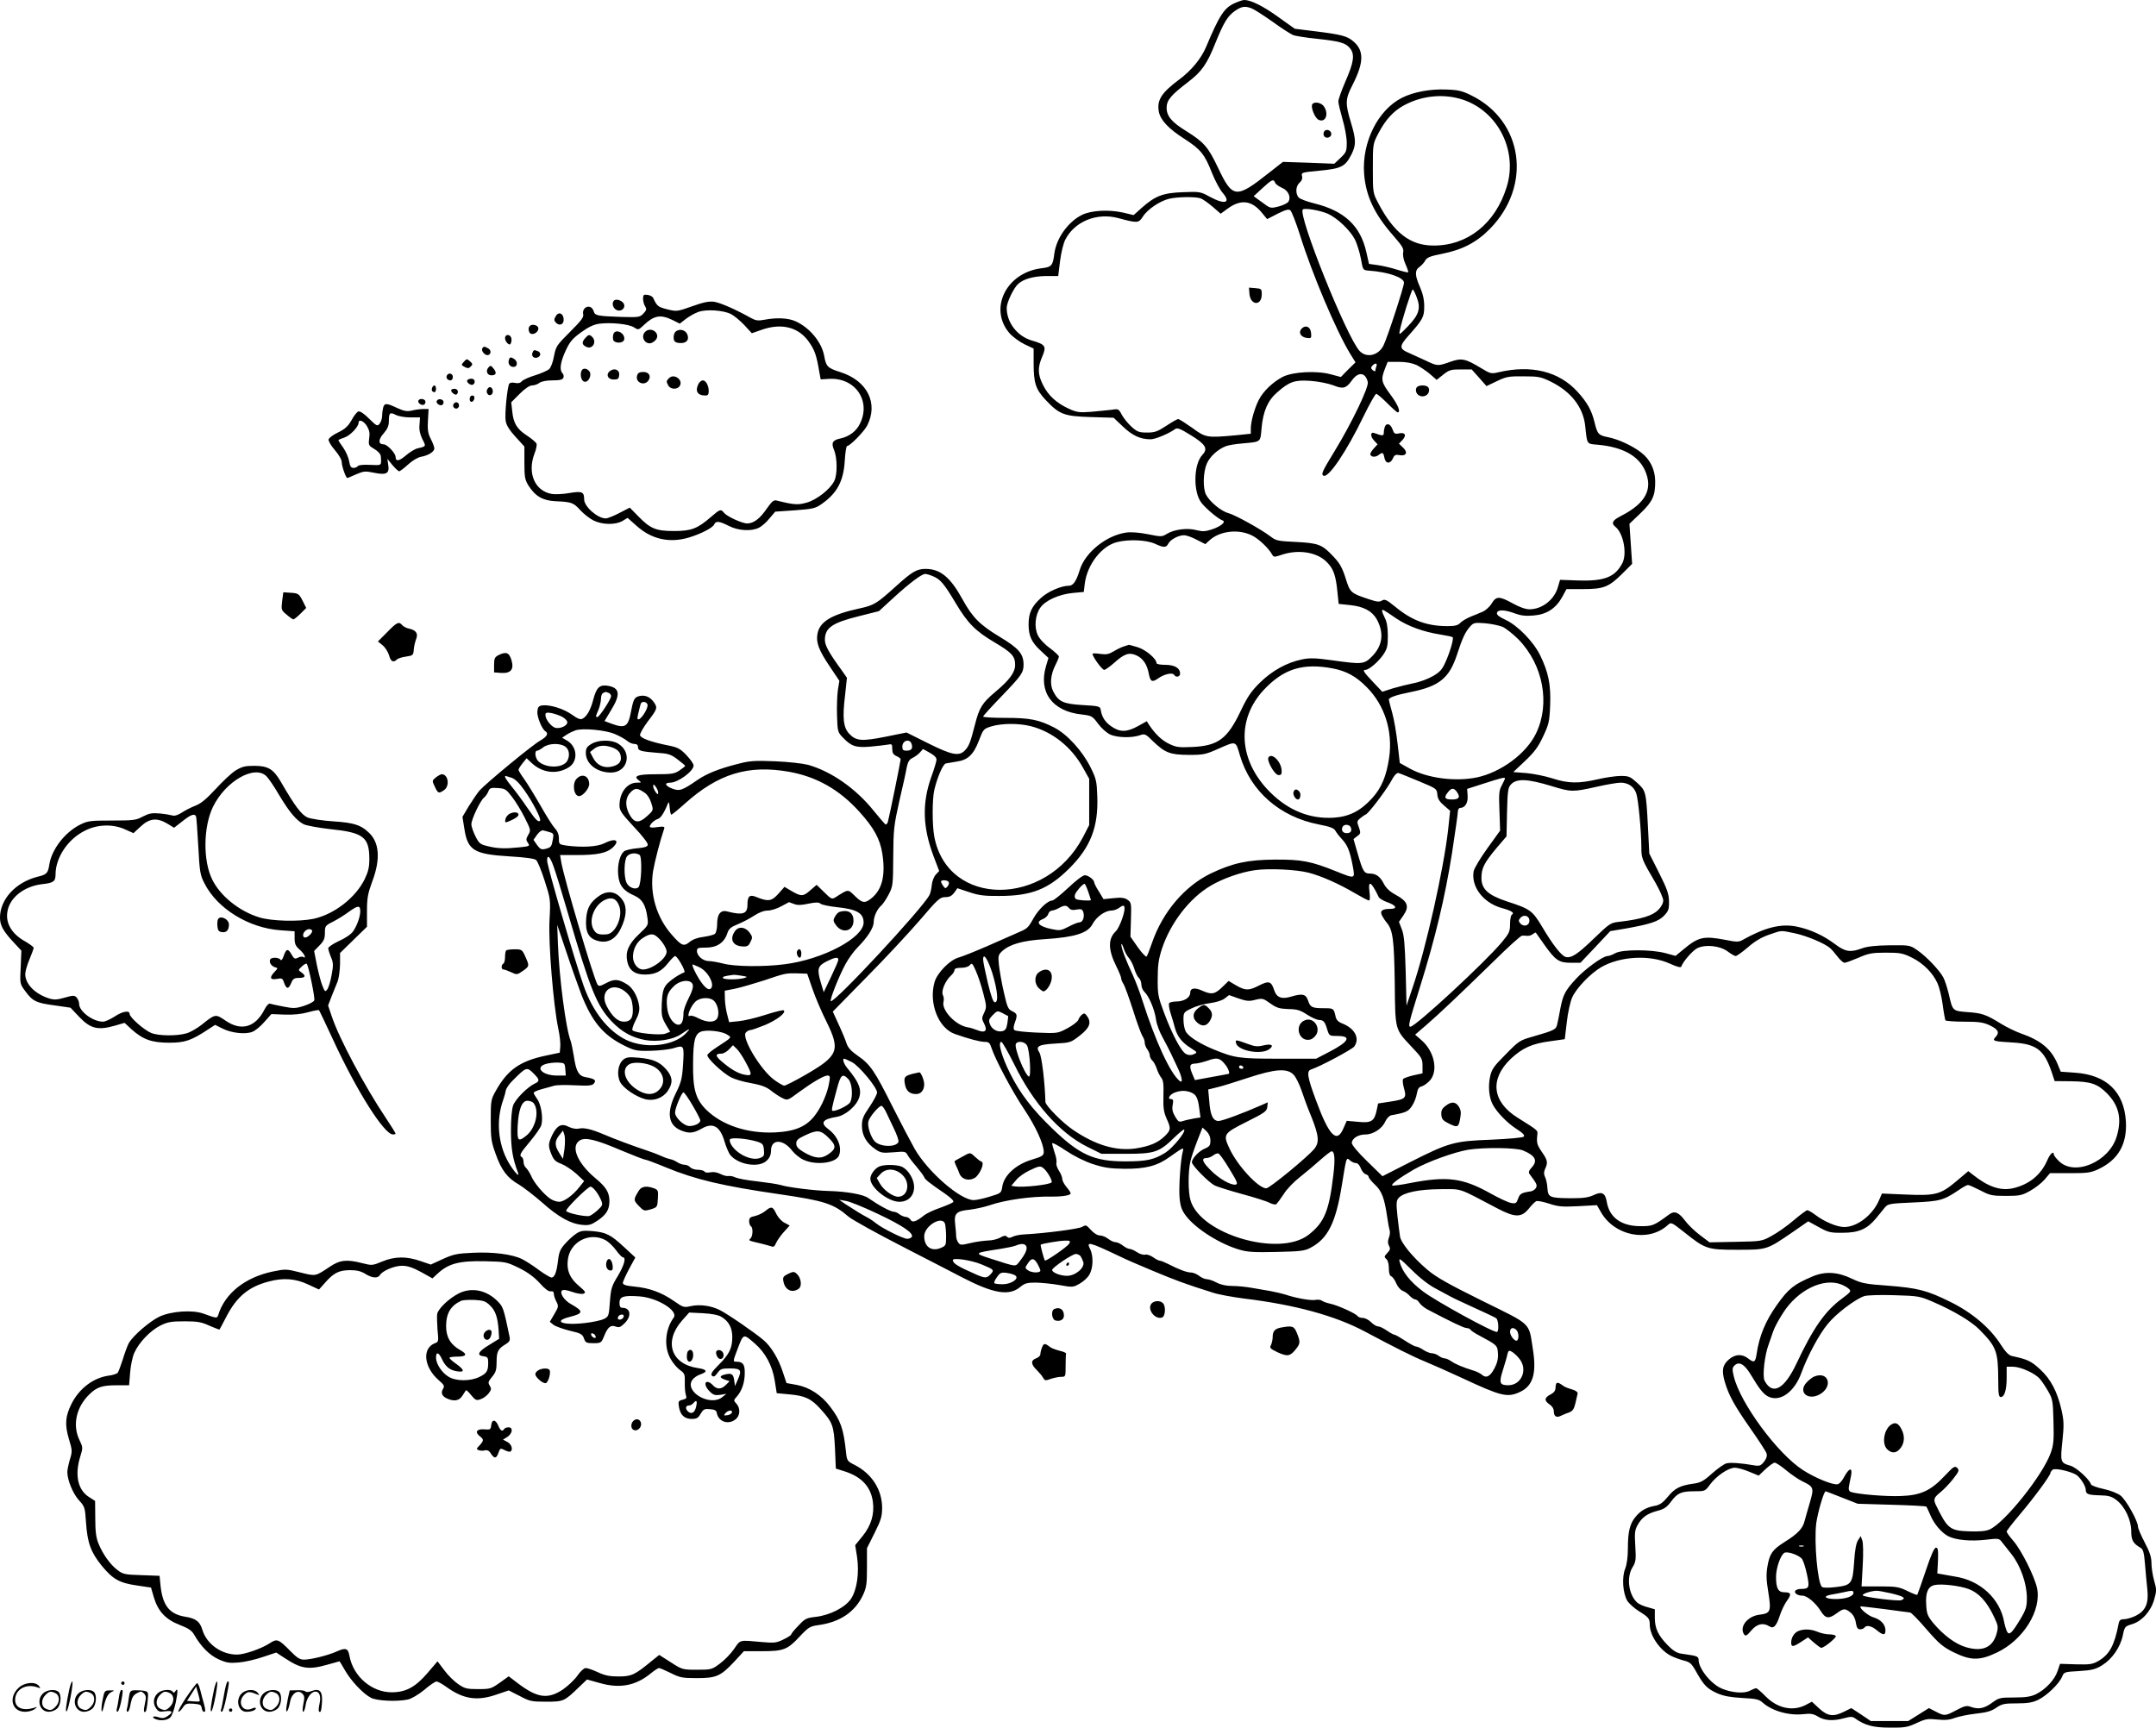 <?xml version="1.0" encoding="UTF-8"?>
<svg xmlns="http://www.w3.org/2000/svg" version="1.0" viewBox="0 0 1280.697 1026.428" preserveAspectRatio="xMidYMid meet">
  <g transform="translate(-0.006,1026.979) scale(0.1,-0.1)" fill="#000000" stroke="none">
    <path d="M7334 10251 c-62 -28 -90 -71 -170 -261 -29 -68 -85 -137 -157 -191 -109 -81 -136 -124 -123 -194 10 -49 57 -100 153 -161 96 -62 119 -91 163 -203 19 -47 47 -99 63 -117 52 -60 13 -72 -77 -23 -54 30 -60 31 -159 27 -118 -4 -165 -22 -245 -93 l-48 -43 -64 15 c-84 19 -191 13 -245 -15 -82 -42 -150 -138 -162 -229 -9 -72 -16 -80 -77 -87 -209 -26 -314 -240 -190 -385 19 -22 59 -51 89 -66 l55 -26 0 -87 c0 -119 12 -155 73 -220 81 -85 108 -95 267 -100 l135 -4 56 -53 c56 -53 103 -75 164 -75 28 0 109 34 146 61 12 9 31 2 95 -38 87 -54 101 -79 66 -116 -53 -57 -55 -223 -4 -286 29 -36 100 -95 124 -103 23 -8 -9 -35 -62 -53 -40 -13 -56 -14 -92 -5 -53 15 -132 5 -175 -21 -31 -19 -34 -19 -114 -3 -50 10 -100 14 -128 10 -118 -16 -245 -118 -277 -222 -20 -66 -39 -94 -64 -94 -46 0 -125 -34 -167 -73 -55 -50 -73 -89 -73 -157 0 -68 18 -107 73 -157 l45 -42 -14 -47 c-47 -156 36 -270 212 -289 59 -7 63 -9 97 -55 19 -26 51 -54 70 -63 40 -20 129 -22 176 -6 31 11 35 10 79 -34 73 -70 102 -81 212 -82 89 0 101 2 183 39 101 44 97 46 123 -44 63 -211 236 -363 467 -408 67 -13 91 -22 99 -37 6 -11 23 -33 39 -50 33 -36 47 -68 64 -157 15 -82 18 -81 -100 -34 -146 59 -204 70 -360 69 -163 -1 -251 -20 -382 -82 -155 -75 -287 -229 -350 -413 -14 -40 -28 -77 -32 -81 -4 -4 -28 21 -52 55 l-44 63 3 101 c3 97 2 103 -20 118 -17 12 -36 15 -83 10 l-60 -6 -27 45 c-16 24 -28 49 -28 54 0 16 -35 43 -56 43 -12 0 -55 -33 -99 -75 -44 -41 -86 -75 -94 -75 -27 0 -82 -52 -112 -106 -34 -60 -34 -60 -104 -90 -27 -12 -106 -47 -175 -77 -69 -30 -144 -60 -166 -66 -52 -14 -128 -92 -143 -147 -35 -125 24 -273 121 -307 85 -30 151 -47 178 -47 24 0 30 -6 40 -37 22 -68 128 -267 197 -368 65 -98 113 -202 113 -249 0 -21 -9 -27 -72 -46 -93 -28 -163 -92 -174 -158 -6 -40 -7 -41 -74 -61 -38 -12 -80 -21 -96 -21 -79 0 -272 167 -351 305 -22 39 -81 151 -131 250 -106 212 -132 251 -206 302 -39 27 -59 48 -67 73 -6 19 -27 70 -47 113 l-35 77 199 203 c110 111 252 264 317 339 108 127 121 138 152 138 25 0 38 7 53 26 l19 27 69 -23 c56 -19 90 -24 179 -23 191 0 291 39 416 163 127 126 174 247 167 429 -3 88 -6 104 -40 172 -48 97 -138 196 -215 236 -91 47 -144 58 -291 58 -72 0 -132 3 -132 8 0 4 49 58 109 120 119 124 131 140 131 189 0 63 -29 97 -141 164 -118 71 -163 116 -222 224 -72 131 -132 180 -219 180 -52 0 -80 -16 -178 -105 -113 -102 -128 -111 -215 -130 -165 -36 -236 -78 -249 -150 -10 -51 7 -97 73 -195 l57 -85 -9 -55 c-4 -30 -7 -99 -5 -152 3 -92 4 -98 33 -128 51 -54 78 -63 164 -56 42 4 88 9 104 12 25 5 27 3 27 -25 0 -24 6 -34 25 -43 14 -6 25 -15 25 -19 0 -11 -69 -350 -76 -372 -3 -10 -9 -17 -14 -15 -4 2 -36 39 -71 82 -105 131 -251 233 -389 272 -31 8 -118 18 -195 21 -121 5 -152 3 -220 -15 -112 -28 -187 -58 -242 -96 -93 -64 -107 -68 -153 -50 -40 16 -45 34 -9 34 46 0 139 68 139 102 0 10 -19 37 -43 62 -35 37 -52 46 -102 56 -107 21 -170 44 -173 62 -2 9 20 47 47 83 56 73 58 80 35 113 -22 31 -51 44 -84 37 -31 -7 -37 -17 -51 -89 -18 -96 -34 -106 -121 -74 l-37 14 39 65 c58 94 52 134 -22 145 -46 7 -65 -11 -83 -79 -16 -63 -38 -103 -65 -117 -12 -7 -29 0 -64 25 -49 35 -131 60 -176 54 -20 -3 -26 -11 -28 -36 -3 -31 27 -105 48 -118 20 -12 9 -32 -31 -55 -46 -25 -319 -251 -360 -296 -14 -16 -42 -58 -64 -93 l-38 -64 11 -69 c20 -131 57 -153 270 -166 89 -5 146 -13 156 -21 9 -7 32 -63 51 -123 35 -109 36 -111 29 -236 -7 -139 23 -503 52 -642 9 -41 14 -90 12 -109 l-3 -35 -85 -18 c-152 -32 -226 -85 -295 -209 -29 -51 -30 -60 -30 -174 0 -107 3 -129 29 -200 34 -97 70 -144 139 -183 28 -17 90 -65 137 -106 96 -86 170 -127 238 -133 40 -4 54 0 91 25 53 36 70 64 71 115 0 52 -19 84 -83 137 -107 89 -149 189 -94 224 32 21 94 7 248 -59 72 -30 136 -55 143 -55 6 0 60 -20 120 -45 177 -73 338 -111 676 -160 267 -39 321 -56 410 -133 22 -19 174 -103 338 -187 163 -84 315 -162 337 -174 187 -97 280 -112 345 -57 27 22 41 26 93 26 34 -1 98 -7 142 -15 76 -14 80 -13 117 8 22 12 48 35 58 53 24 38 26 113 5 154 -24 47 -5 42 180 -46 28 -14 115 -52 195 -85 134 -56 190 -77 355 -129 33 -11 117 -26 186 -35 298 -36 538 -101 715 -195 184 -98 283 -148 361 -180 43 -18 141 -61 218 -97 231 -108 268 -117 341 -84 80 36 103 110 79 258 -25 159 -3 138 -299 284 -206 102 -275 141 -328 186 -87 74 -157 160 -162 198 -3 16 -9 71 -15 120 -8 77 -7 92 7 108 29 32 118 51 248 52 134 0 98 12 338 -114 105 -55 143 -56 187 -2 17 22 38 42 45 45 8 3 42 -4 76 -15 54 -18 79 -20 174 -15 l110 6 23 -40 c80 -143 282 -183 397 -79 21 19 21 19 95 -39 130 -104 140 -107 319 -107 178 0 174 -1 333 108 l88 61 62 -34 c56 -31 69 -35 142 -34 96 0 146 22 199 86 19 24 43 53 53 65 17 21 30 23 168 29 160 7 180 13 272 75 23 16 47 29 53 29 6 0 39 -15 73 -32 57 -30 70 -33 152 -33 81 0 96 3 144 30 29 16 68 46 86 67 l32 38 119 0 c104 0 125 3 169 24 117 55 171 148 163 284 -11 176 -115 276 -302 289 l-85 6 -19 46 c-37 88 -99 140 -217 181 -31 11 -85 37 -119 58 -89 55 -113 63 -199 69 -89 7 -88 6 -111 107 -9 37 -23 81 -32 98 -22 42 -99 124 -154 162 -45 31 -46 31 -165 30 -83 -1 -134 -7 -164 -18 -70 -26 -100 -21 -161 25 -68 51 -145 87 -227 104 -93 19 -188 -4 -323 -80 -21 -12 -36 -12 -100 1 -131 25 -161 18 -251 -57 l-46 -38 -59 16 c-84 23 -259 23 -299 0 -16 -9 -37 -17 -46 -17 -28 0 -135 -78 -189 -137 -63 -69 -75 -92 -91 -173 -6 -36 -15 -78 -19 -95 -7 -32 -15 -36 -150 -75 -71 -20 -80 -26 -156 -104 -72 -72 -83 -88 -93 -134 -12 -57 -6 -121 15 -162 23 -46 87 -112 142 -147 39 -25 51 -38 43 -46 -6 -6 -85 -13 -193 -18 -221 -8 -252 -17 -485 -135 l-161 -82 -91 89 c-54 52 -91 97 -91 108 0 27 37 51 81 51 46 0 100 35 118 78 9 18 24 34 35 36 88 16 101 22 123 55 13 19 26 52 29 73 5 29 12 40 30 44 13 4 35 20 49 36 49 58 25 171 -50 237 l-39 34 65 56 c79 68 207 190 405 383 83 82 157 149 165 149 8 1 22 0 32 -1 10 -1 25 4 33 11 8 6 16 10 17 8 2 -2 24 -34 50 -71 66 -93 87 -108 158 -108 l57 0 89 94 88 94 95 16 c145 26 192 42 225 76 26 28 30 38 29 86 -1 45 -12 74 -59 168 l-58 115 -8 158 c-11 212 -12 214 -64 262 -41 37 -49 41 -97 41 -29 0 -91 -9 -138 -20 -114 -26 -174 -25 -267 5 -43 14 -113 28 -156 32 l-78 6 70 66 c55 52 78 83 107 145 34 72 38 88 42 185 5 123 -10 197 -60 299 -40 81 -134 177 -206 210 -37 17 -52 29 -50 40 4 22 47 20 108 -3 32 -12 63 -16 108 -12 78 6 133 41 171 109 l26 48 98 0 c122 0 153 12 232 90 l60 60 -8 119 -8 119 65 62 c73 70 89 105 88 193 -1 68 -31 129 -84 169 -52 40 -134 78 -194 90 -60 12 -65 18 -83 92 -17 69 -43 115 -100 178 -111 122 -275 162 -471 116 -43 -10 -48 -8 -104 26 -93 56 -114 60 -182 36 -74 -26 -75 -26 -148 9 -33 15 -78 35 -99 45 -56 24 -56 39 -1 101 87 98 94 112 94 175 0 40 -8 75 -25 114 -31 70 -32 100 -3 120 12 9 28 26 34 38 10 18 29 26 100 40 121 24 204 67 284 148 252 256 199 641 -110 793 -54 27 -78 33 -150 35 -95 4 -195 -15 -262 -49 -144 -73 -239 -265 -225 -452 10 -131 61 -240 175 -369 52 -60 62 -76 57 -98 -3 -16 2 -44 14 -70 11 -25 18 -46 16 -48 -2 -2 -32 5 -67 16 -34 11 -86 23 -115 27 l-51 7 -16 71 c-35 155 -130 244 -307 288 -46 11 -90 28 -96 37 -19 24 -16 67 7 87 13 11 18 25 14 39 -5 21 -1 22 105 32 127 12 152 24 188 95 29 57 29 87 -2 190 -35 114 -34 141 9 224 68 133 70 205 4 260 -36 31 -73 40 -225 59 l-122 15 -98 70 c-90 65 -163 101 -202 101 -9 0 -35 -9 -57 -19z m101 -31 c14 -5 70 -41 124 -79 53 -39 109 -74 123 -80 15 -5 75 -15 135 -21 142 -15 178 -25 203 -58 29 -36 22 -83 -30 -201 -22 -51 -40 -102 -40 -114 0 -12 12 -60 25 -106 14 -47 25 -109 25 -139 0 -50 -3 -58 -37 -90 l-37 -35 -153 6 -152 5 -83 -65 c-196 -155 -216 -153 -303 31 -58 122 -83 151 -187 216 -88 54 -118 90 -118 140 0 44 26 75 127 152 81 62 112 105 163 233 50 123 73 161 119 192 37 25 57 28 96 13z m1230 -535 c223 -58 355 -302 285 -526 -67 -217 -232 -349 -435 -348 -138 0 -236 76 -329 254 -31 59 -31 62 -31 205 0 144 0 145 33 208 42 80 88 131 150 165 101 55 218 70 327 42z m-1091 -500 c3 -9 21 -22 41 -31 37 -15 56 -55 38 -83 -5 -8 -31 -21 -58 -28 -48 -12 -49 -12 -98 25 l-50 36 52 48 c57 52 66 56 75 33z m-441 -94 c13 -5 45 -28 71 -50 l47 -41 41 30 c78 57 142 50 202 -22 l33 -40 62 32 c49 24 66 29 76 20 8 -7 33 -71 56 -143 73 -235 218 -576 300 -710 l31 -50 -44 -43 -43 -44 -60 16 c-86 23 -225 15 -285 -15 -58 -30 -116 -85 -142 -136 -25 -48 -48 -129 -48 -171 l0 -31 -87 -9 c-174 -16 -181 -15 -261 44 -40 28 -77 52 -83 52 -7 0 -38 -18 -71 -40 -52 -34 -68 -40 -114 -40 -47 0 -59 4 -92 34 -21 19 -47 51 -58 71 -19 36 -20 37 -64 30 -25 -3 -79 -8 -121 -12 -68 -5 -83 -3 -131 19 -73 34 -121 78 -152 140 -32 63 -33 104 -5 169 26 61 20 72 -59 95 -89 25 -152 107 -152 195 0 32 42 119 68 142 33 30 92 46 167 47 l71 0 11 89 c6 49 20 106 31 127 56 109 188 162 315 128 114 -31 121 -30 146 9 26 42 101 93 156 106 53 12 158 13 188 2z m754 -91 c57 -25 134 -99 162 -154 12 -25 28 -76 35 -113 12 -68 12 -68 47 -71 115 -8 209 -41 209 -72 0 -24 -100 -330 -122 -373 -30 -60 -101 -76 -142 -32 -77 83 -368 809 -337 840 10 11 103 -5 148 -25z m528 -495 c26 -66 15 -104 -51 -173 -52 -54 -55 -55 -49 -27 11 58 70 245 77 245 3 0 14 -20 23 -45z m0 -404 c22 -11 58 -35 80 -54 l39 -34 39 31 c35 28 46 31 104 31 l65 0 44 -49 44 -50 61 29 c56 27 71 30 159 29 89 0 104 -3 163 -32 119 -59 190 -150 203 -259 13 -119 6 -109 82 -116 141 -14 234 -65 273 -151 50 -111 6 -196 -143 -272 -51 -26 -59 -43 -31 -65 47 -39 69 -159 40 -215 -43 -82 -105 -107 -256 -103 l-114 4 -13 -44 c-22 -75 -94 -131 -169 -131 -23 0 -59 13 -99 35 -80 44 -98 44 -125 0 -11 -19 -35 -41 -53 -49 -18 -8 -52 -22 -75 -31 -23 -10 -50 -26 -59 -36 -13 -14 -31 -19 -75 -19 -123 0 -212 33 -312 116 -51 41 -61 46 -78 36 -15 -10 -31 -8 -81 9 -105 35 -108 38 -135 124 -19 61 -35 89 -71 127 -68 73 -89 81 -223 88 -106 5 -119 7 -151 32 -58 44 -208 127 -250 139 -44 11 -112 68 -134 110 -20 39 -17 135 5 185 19 43 66 85 113 103 15 6 58 13 95 16 117 11 109 5 117 92 9 99 37 164 93 212 71 63 104 75 198 68 45 -3 104 -15 134 -26 59 -24 77 -19 111 28 38 54 81 50 95 -9 7 -30 -95 -243 -197 -410 -74 -121 -81 -137 -67 -146 29 -18 138 143 242 359 34 70 67 127 72 127 6 0 35 -25 65 -55 30 -30 58 -55 62 -55 21 0 3 44 -42 105 -55 74 -58 89 -34 152 l17 43 66 0 c44 0 79 -7 106 -19z m-239 -7 c-3 -9 -6 -20 -6 -26 0 -6 -6 -5 -15 2 -12 10 -13 16 -4 26 16 19 33 18 25 -2z m-740 -1005 c40 -19 99 -75 121 -114 9 -16 13 -16 57 -1 98 33 209 16 267 -43 40 -40 54 -78 64 -182 l7 -67 67 -7 c81 -8 132 -36 159 -84 45 -82 35 -158 -29 -222 -46 -46 -57 -47 -236 -22 -102 14 -132 15 -180 5 -90 -19 -175 -66 -248 -137 -53 -52 -75 -85 -115 -169 -79 -166 -134 -207 -287 -214 -80 -4 -98 -1 -137 18 -43 20 -82 57 -118 110 l-16 25 -52 -29 c-67 -37 -108 -37 -158 -2 -38 26 -57 56 -64 101 -3 18 -13 21 -107 26 -115 7 -143 20 -174 80 -22 41 -17 100 13 159 11 21 20 44 20 49 0 6 -24 28 -53 50 -31 22 -62 55 -72 77 -23 48 -16 120 15 164 30 43 111 79 193 87 l65 6 6 51 c15 113 100 222 191 245 70 18 174 13 224 -9 54 -25 68 -25 81 0 13 25 61 50 94 50 13 0 47 -12 75 -27 l51 -26 23 21 c60 57 172 71 253 31z m-1893 -243 c43 -18 65 -44 132 -156 73 -123 119 -169 232 -236 103 -61 123 -82 123 -134 0 -45 -33 -90 -118 -161 -78 -66 -95 -93 -121 -196 -27 -106 -36 -128 -61 -153 -34 -34 -77 -26 -217 44 l-128 64 -124 -25 c-141 -28 -175 -26 -216 17 -35 37 -42 92 -25 230 l11 103 -30 43 c-78 107 -101 150 -101 182 0 72 43 102 206 142 l115 29 85 78 c96 88 169 143 190 143 8 0 29 -6 47 -14z m2752 -251 c67 -45 159 -79 261 -95 38 -6 71 -13 73 -16 8 -7 -17 -93 -44 -151 -19 -42 -33 -57 -75 -81 -28 -16 -79 -35 -113 -41 -34 -7 -90 -21 -124 -31 l-62 -20 -53 56 c-58 61 -66 74 -47 74 21 0 79 50 107 92 23 35 26 51 26 112 0 47 -6 82 -17 103 -9 18 -17 37 -17 43 0 13 3 11 85 -45z m630 -49 c20 -9 63 -43 95 -75 147 -151 190 -382 104 -559 -58 -120 -209 -231 -352 -261 -127 -26 -292 -5 -396 52 l-61 34 -13 114 c-7 62 -21 145 -32 184 -11 39 -20 74 -20 78 0 13 42 28 133 46 167 34 226 82 272 222 31 96 49 135 79 168 19 21 27 23 87 18 37 -3 83 -13 104 -21z m-1010 -247 c81 -15 140 -47 203 -111 107 -107 156 -261 134 -418 -16 -110 -45 -181 -102 -243 -68 -75 -136 -109 -226 -115 -142 -9 -270 42 -380 152 -187 187 -201 431 -37 607 117 125 231 161 408 128z m-4301 -145 c9 -3 16 -12 16 -20 0 -18 -70 -124 -81 -124 -12 0 -12 2 6 43 8 20 15 50 15 66 0 16 6 32 13 34 6 3 13 6 14 6 1 1 8 -2 17 -5z m232 -69 c7 -17 -30 -80 -50 -88 -11 -4 -12 3 -4 36 5 23 12 48 14 55 5 17 33 15 40 -3z m-508 -73 c17 -9 32 -24 32 -33 0 -24 -53 -44 -79 -30 -25 14 -51 50 -51 73 0 14 6 16 33 12 17 -3 47 -13 65 -22z m2787 -57 c127 -33 240 -123 308 -246 l37 -66 0 -137 0 -138 -37 -72 c-220 -418 -804 -417 -883 3 -13 68 -13 223 0 278 18 76 51 152 68 157 9 2 38 7 64 11 67 9 101 41 133 125 26 68 28 70 73 84 62 19 164 20 237 1z m-2473 -46 c29 -12 62 -31 74 -41 11 -10 30 -18 42 -18 15 0 22 -6 22 -20 0 -21 17 -25 128 -34 52 -3 71 -10 107 -38 24 -18 44 -35 45 -38 0 -3 -15 -15 -33 -27 -29 -20 -46 -23 -140 -23 -109 0 -138 -10 -102 -37 17 -12 16 -13 -11 -13 -59 0 -104 -59 -104 -135 0 -31 11 -47 85 -127 49 -51 85 -98 83 -107 -2 -12 -19 -17 -64 -21 -34 -3 -68 -11 -77 -18 -25 -21 -40 -79 -35 -138 5 -64 31 -97 96 -125 47 -21 68 -55 78 -133 6 -42 5 -44 -49 -95 -62 -58 -82 -104 -72 -158 10 -56 44 -83 105 -83 63 0 99 18 140 70 17 22 36 40 40 40 14 0 66 -93 55 -97 -33 -12 -91 -52 -109 -76 -16 -22 -22 -47 -25 -108 -3 -71 0 -83 23 -124 l27 -45 -28 -11 c-30 -12 -179 3 -196 20 -4 4 4 30 18 57 19 36 25 59 22 85 -7 55 -37 109 -71 130 -52 33 -76 34 -124 9 -37 -20 -45 -21 -53 -9 -23 38 -200 635 -215 727 l-7 42 104 0 c116 0 173 12 207 43 48 44 19 61 -48 27 -41 -21 -130 -26 -224 -14 -45 7 -46 8 -46 42 0 24 -8 44 -24 61 -14 15 -52 76 -86 136 -35 61 -78 131 -96 156 -19 26 -34 51 -34 55 0 5 11 23 24 39 l24 30 29 -27 c63 -60 149 -71 220 -28 58 35 54 122 -7 159 l-31 18 27 18 c15 10 39 21 53 26 44 14 176 2 233 -22z m1763 -59 c9 -27 -1 -40 -31 -40 -19 0 -24 5 -24 24 0 37 44 50 55 16z m-2057 -16 c23 -16 29 -53 12 -84 -24 -44 -124 -46 -171 -4 -20 18 -26 64 -8 64 6 0 22 9 36 20 31 24 99 27 131 4z m2205 -79 c-1 -11 -15 -58 -32 -104 -54 -154 -50 -294 13 -464 l35 -92 -20 -21 c-11 -12 -22 -39 -24 -62 -2 -22 -8 -49 -14 -60 -44 -83 -569 -647 -586 -630 -7 7 47 146 88 221 17 32 50 77 73 100 58 59 94 115 94 149 0 33 21 78 45 98 9 8 29 37 43 64 26 49 27 57 28 226 1 162 4 186 36 330 20 85 40 175 44 200 7 33 15 48 35 57 14 7 34 21 44 33 l18 20 41 -23 c28 -16 40 -29 39 -42z m-878 -70 c165 -29 301 -106 420 -238 86 -95 122 -161 136 -247 20 -129 0 -212 -61 -264 -42 -35 -57 -33 -102 11 -42 41 -37 42 -115 -8 -21 -13 -26 -11 -67 30 l-45 44 -36 -31 c-43 -39 -56 -39 -111 -7 l-44 26 -37 -42 c-40 -44 -60 -47 -131 -18 -39 16 -52 5 -52 -47 0 -54 -27 -63 -121 -39 -38 10 -59 -16 -59 -74 0 -27 -6 -53 -13 -59 -7 -6 -37 -14 -67 -18 -35 -4 -65 -15 -83 -30 -35 -29 -48 -24 -106 42 -91 103 -132 243 -112 376 10 59 41 180 67 257 3 10 -5 12 -41 7 -28 -5 -45 -3 -45 3 0 14 27 39 49 46 16 5 37 37 58 90 6 15 8 10 11 -22 2 -24 6 -43 10 -43 4 0 41 30 82 67 197 176 374 230 615 188z m3745 -57 c103 -43 105 -44 108 -78 2 -26 13 -43 40 -66 l36 -31 -12 -114 c-27 -236 -131 -701 -210 -934 l-37 -110 -5 205 c-5 161 -9 214 -23 249 l-17 44 27 39 c36 53 25 83 -45 121 -37 20 -58 40 -72 67 -22 43 -46 60 -83 60 -34 0 -41 12 -71 115 l-26 90 22 17 c21 15 22 19 10 53 -13 33 -12 37 10 55 13 11 26 19 29 20 13 0 116 135 149 193 23 43 37 57 49 54 9 -3 63 -25 121 -49z m-5391 21 c21 -7 46 -32 75 -73 50 -70 103 -172 94 -182 -11 -11 -27 6 -77 79 -27 40 -67 94 -90 122 -36 44 -48 65 -37 65 1 0 17 -5 35 -11z m5901 -4 c0 -3 -9 -21 -19 -41 -17 -30 -18 -51 -14 -152 l4 -117 -75 -104 c-42 -58 -78 -119 -82 -136 -17 -92 56 -188 164 -219 62 -17 81 -29 62 -41 -5 -3 -10 -28 -10 -55 0 -44 -5 -55 -48 -107 -100 -120 -514 -503 -544 -503 -15 0 -9 25 57 236 90 288 148 529 190 794 19 124 35 236 35 248 0 12 6 22 14 22 29 0 47 31 44 73 l-3 40 100 32 c102 33 125 39 125 30z m279 -46 c114 -35 124 -35 263 -4 61 14 126 25 145 25 45 0 80 -24 93 -65 12 -36 30 -225 30 -320 0 -64 2 -70 84 -210 25 -44 46 -91 46 -105 0 -16 -12 -39 -31 -57 -32 -33 -100 -54 -224 -69 -59 -6 -61 -8 -157 -100 -98 -95 -136 -119 -169 -109 -25 8 -76 73 -138 178 -59 98 -70 106 -211 152 -111 37 -150 73 -150 139 0 58 16 89 90 178 l59 69 3 144 c3 122 6 146 22 163 34 38 97 36 245 -9z m-5309 -38 c-1 -13 -4 -12 -15 3 -8 11 -15 27 -15 35 1 13 4 12 15 -3 8 -11 15 -27 15 -35z m-868 -26 c21 -27 55 -83 75 -123 36 -72 37 -75 21 -102 -14 -24 -14 -31 -2 -48 13 -18 10 -20 -48 -26 -88 -9 -130 -8 -188 6 -47 11 -54 16 -76 60 -13 26 -24 58 -24 70 0 30 52 139 74 158 10 8 22 25 27 38 8 20 14 23 56 20 44 -3 50 -7 85 -53z m789 24 c15 -10 31 -36 38 -61 13 -42 13 -42 -23 -75 -52 -48 -80 -44 -110 14 -24 48 -21 96 10 126 27 27 40 27 85 -4z m4827 0 c17 -27 7 -39 -33 -39 -43 0 -50 11 -24 43 22 29 38 27 57 -4z m-634 -205 c8 -21 -1 -34 -24 -34 -22 0 -34 15 -26 35 7 20 42 19 50 -1z m-4756 -29 c20 -6 22 -11 16 -43 -8 -44 -11 -47 -46 -56 -22 -5 -30 -1 -48 24 l-21 30 21 30 c14 19 28 29 38 26 10 -2 27 -7 40 -11z m531 -134 c17 -11 11 -175 -6 -192 -18 -18 -58 -2 -71 26 -18 39 -15 140 4 159 17 18 51 21 73 7z m-511 -68 c12 -32 51 -159 87 -283 132 -451 170 -544 258 -638 60 -63 120 -96 199 -111 71 -13 165 2 211 33 56 38 63 40 33 8 -72 -77 -243 -96 -359 -39 -106 53 -196 167 -250 320 -54 153 -217 712 -217 744 0 40 17 25 38 -34z m4486 -38 c76 -20 180 -66 273 -121 41 -24 79 -44 85 -44 6 0 7 19 3 51 -10 74 11 62 55 -31 4 -8 27 -22 50 -30 55 -19 64 -40 18 -40 -49 0 -63 -12 -48 -41 7 -13 19 -31 26 -39 38 -44 45 -100 49 -356 3 -289 0 -276 100 -383 60 -63 65 -72 65 -113 l0 -45 -55 -12 c-30 -7 -57 -17 -61 -22 -3 -6 -1 -31 6 -55 17 -58 9 -65 -82 -79 l-72 -11 -8 -39 c-14 -67 -32 -78 -111 -70 l-67 6 -20 -45 c-39 -92 -85 -45 -164 170 -50 135 -56 171 -28 180 53 17 244 119 257 137 34 49 3 107 -73 137 -22 8 -34 21 -38 39 -11 50 -12 51 -68 51 -72 0 -83 5 -96 46 -13 38 -33 43 -100 23 -55 -17 -86 -6 -100 35 -18 56 -31 61 -89 32 -63 -33 -83 -32 -139 0 l-44 26 -37 -36 c-44 -43 -64 -47 -119 -22 -46 21 -72 16 -72 -13 0 -28 -37 -51 -82 -51 -20 0 -40 -5 -43 -10 -4 -6 0 -32 8 -58 9 -26 20 -66 26 -88 14 -52 42 -88 95 -121 39 -25 40 -26 18 -36 -15 -7 -30 -7 -45 0 -29 13 -83 114 -133 248 -34 91 -38 109 -37 200 0 80 5 116 25 178 51 154 164 301 290 375 70 42 181 81 262 92 82 12 247 4 320 -15z m-2139 -55 c4 -6 1 -18 -6 -26 -12 -14 -14 -14 -26 2 -7 10 -13 21 -13 26 0 12 38 10 45 -2z m829 -57 c9 -26 16 -48 16 -50 0 -7 -76 -2 -88 5 -8 5 -10 16 -6 28 8 20 44 61 56 63 3 1 13 -20 22 -46z m-1747 -74 c20 -8 44 -7 85 2 45 9 61 9 72 0 8 -7 53 -16 100 -21 115 -12 156 -35 156 -91 0 -91 -244 -220 -470 -248 -123 -16 -296 -14 -363 4 -32 8 -71 15 -87 15 -34 0 -70 31 -70 60 0 18 7 20 54 20 64 0 108 29 126 84 9 28 21 38 63 55 29 12 73 35 97 51 29 19 58 30 80 30 19 0 55 11 80 25 25 13 46 24 47 25 1 0 14 -5 30 -11z m1633 -24 c9 -11 23 -14 45 -9 28 5 34 2 40 -15 9 -29 -3 -61 -23 -61 -10 0 -39 -12 -65 -26 -45 -23 -53 -24 -100 -14 -78 16 -99 42 -51 60 14 6 28 19 31 30 3 11 13 20 22 20 9 1 27 7 41 15 32 18 45 18 60 0z m330 -3 c0 -32 -32 -116 -52 -135 -47 -45 -46 -109 3 -208 16 -32 29 -64 29 -71 0 -8 6 -22 13 -33 8 -11 33 -81 57 -155 23 -74 49 -144 56 -155 8 -11 14 -29 14 -40 0 -11 7 -29 15 -39 8 -11 15 -27 15 -37 0 -9 7 -22 14 -29 8 -6 20 -28 27 -48 6 -20 19 -45 27 -55 12 -14 15 -38 13 -107 -2 -72 2 -97 18 -134 27 -59 27 -69 -8 -104 -41 -41 -91 -62 -174 -75 -117 -17 -239 19 -374 111 -61 41 -163 144 -163 165 -3 115 -22 274 -36 294 -24 37 -6 47 96 53 88 5 91 6 145 48 59 46 70 78 41 117 -12 16 -16 17 -30 6 -8 -7 -18 -21 -21 -31 -3 -9 -32 -32 -64 -49 -58 -31 -59 -31 -182 -26 -67 3 -127 9 -133 15 -7 7 -6 21 2 43 17 47 15 54 -15 69 -25 12 -30 24 -50 113 -13 55 -25 127 -29 160 -6 55 -4 62 18 83 45 42 124 64 253 72 182 12 257 36 285 90 22 42 74 80 112 80 13 0 33 7 44 15 26 19 34 19 34 -3z m2405 -72 c0 -30 -35 -40 -55 -15 -10 12 -10 18 0 30 20 25 55 15 55 -15z m-5632 -438 c64 -163 131 -243 257 -305 59 -29 72 -32 155 -30 49 1 112 8 138 16 61 19 62 17 54 -104 -5 -76 -11 -101 -42 -163 -57 -115 -47 -190 30 -222 48 -20 74 -17 124 11 66 38 108 14 135 -77 8 -29 23 -63 31 -76 44 -61 174 -84 220 -37 17 16 25 35 25 59 0 70 72 70 126 -1 15 -19 45 -44 68 -54 74 -34 192 -19 210 26 19 50 -8 115 -63 156 -51 38 -36 60 52 74 42 7 100 52 123 96 28 56 13 102 -62 192 -22 26 -32 57 -19 57 3 0 23 -9 45 -20 43 -22 150 -151 150 -181 0 -10 -20 -48 -45 -85 -38 -55 -45 -73 -45 -113 0 -56 27 -103 80 -139 32 -22 42 -23 107 -18 68 6 73 5 84 -16 7 -13 30 -43 52 -68 21 -25 42 -53 46 -62 6 -16 23 -30 129 -103 35 -25 50 -41 44 -47 -5 -5 -41 -21 -78 -34 -38 -13 -80 -33 -94 -44 -47 -38 -71 -46 -81 -27 -6 9 -18 17 -28 17 -9 0 -26 7 -37 15 -10 8 -24 15 -31 15 -22 0 -90 37 -155 82 -30 22 -128 39 -233 42 -86 2 -241 21 -290 36 -16 5 -77 14 -135 21 -58 6 -116 17 -130 23 -14 7 -33 11 -42 9 -9 -2 -31 3 -48 12 -20 10 -42 14 -60 10 -16 -3 -31 -2 -35 4 -3 6 -21 11 -39 11 -19 0 -39 7 -46 15 -7 8 -22 15 -34 15 -12 0 -31 7 -43 15 -12 8 -30 16 -41 18 -11 2 -35 10 -54 19 -18 8 -53 22 -78 30 -104 35 -190 67 -275 103 -65 27 -107 36 -135 30 -18 -4 -40 0 -61 10 -43 23 -70 9 -98 -47 -25 -53 -26 -66 -5 -117 13 -32 24 -43 59 -56 23 -9 63 -36 89 -59 l46 -43 -27 -34 c-39 -50 -92 -89 -122 -89 -14 0 -38 8 -52 18 -39 26 -97 95 -113 134 -8 19 -22 40 -30 48 -9 7 -16 23 -16 36 0 12 -4 26 -10 29 -17 11 -12 21 50 95 33 40 63 83 66 97 11 42 -2 123 -25 153 -11 16 -21 33 -21 37 0 5 21 15 48 22 26 7 58 16 72 20 14 5 70 6 125 3 82 -4 103 -2 113 11 16 19 4 28 -48 37 -43 7 -58 34 -72 129 -6 36 -14 75 -18 86 -29 74 -68 373 -76 580 l-4 110 54 -160 c29 -88 70 -202 89 -253z m7209 363 c70 -15 175 -59 208 -87 9 -7 29 -30 44 -50 16 -21 35 -38 43 -38 8 0 45 14 83 30 60 26 80 30 163 30 85 0 100 -3 155 -30 68 -34 125 -92 152 -154 10 -22 24 -79 30 -126 6 -46 14 -88 16 -92 3 -4 53 -8 111 -8 88 0 114 -4 151 -21 52 -25 61 -43 37 -69 -23 -25 -17 -27 104 -34 137 -9 182 -43 226 -169 l20 -60 100 -1 c115 -2 154 -15 210 -71 72 -73 90 -150 59 -256 -45 -152 -251 -240 -344 -147 -17 16 -30 34 -30 39 0 24 -23 4 -39 -35 -38 -87 -108 -144 -205 -166 -73 -16 -147 9 -237 81 l-27 21 -71 -60 c-94 -79 -124 -87 -302 -79 l-140 6 -16 -37 c-37 -89 -130 -162 -208 -162 -43 0 -120 32 -174 74 -19 14 -40 26 -45 26 -6 0 -42 -27 -81 -60 -38 -33 -97 -74 -130 -92 -59 -33 -62 -33 -215 -36 l-155 -3 -57 43 c-32 24 -71 62 -88 85 -37 50 -63 61 -93 39 -94 -69 -100 -71 -172 -71 -115 0 -186 52 -201 147 -9 51 -29 61 -79 37 -30 -14 -62 -18 -130 -18 -130 1 -139 5 -143 59 -1 25 -8 55 -14 67 -8 17 -8 29 0 48 18 38 15 52 -19 101 -30 44 -32 54 -27 103 3 26 5 24 -118 101 -151 95 -166 229 -39 350 69 64 126 90 235 104 l85 12 12 101 c6 56 21 122 32 147 24 54 107 141 171 179 113 66 290 76 409 22 43 -20 66 -25 68 -18 10 30 66 94 94 109 49 25 137 15 182 -19 20 -15 41 -27 47 -27 7 0 39 23 73 52 41 36 80 59 126 75 79 27 64 26 153 8z m-6762 -18 c30 -23 60 -70 60 -91 0 -41 -87 -106 -141 -106 -31 0 -59 36 -59 75 0 48 24 92 63 115 37 23 56 24 77 7z m2806 -129 c11 -13 26 -42 32 -64 7 -23 19 -47 27 -54 8 -7 15 -25 15 -40 0 -15 9 -35 19 -44 26 -24 60 -105 68 -163 3 -26 21 -75 40 -108 18 -33 40 -76 49 -95 9 -19 27 -58 40 -85 27 -57 32 -94 11 -77 -56 46 -143 235 -219 472 -16 52 -43 122 -58 155 -42 89 -70 163 -69 183 1 9 6 0 13 -20 6 -20 20 -47 32 -60z m-810 -94 c30 -100 36 -169 14 -169 -10 0 -22 33 -42 115 -15 63 -28 126 -28 139 0 46 29 1 56 -85z m-916 84 c0 -7 -20 -53 -44 -103 l-43 -90 -17 57 c-24 81 -19 99 34 126 50 25 70 28 70 10z m861 -200 c20 -76 20 -83 5 -115 -15 -31 -15 -36 0 -65 22 -42 6 -57 -39 -39 -17 7 -45 16 -61 18 -72 13 -156 104 -141 153 3 11 1 28 -4 38 -12 23 14 85 48 116 12 11 21 25 21 33 0 9 13 13 39 13 23 0 44 6 52 16 12 15 16 11 36 -35 13 -29 33 -89 44 -133z m-1686 155 c53 -25 95 -109 65 -128 -14 -9 -37 11 -67 58 -25 40 -46 87 -38 87 2 0 20 -8 40 -17z m671 -128 c17 -49 54 -137 83 -194 85 -173 72 -204 -130 -320 -59 -34 -113 -61 -120 -61 -8 0 -35 16 -61 35 -80 59 -194 249 -168 280 7 8 19 15 27 15 8 0 47 14 87 30 71 30 127 73 112 87 -4 4 -52 -8 -108 -26 -55 -18 -127 -35 -159 -38 l-58 -6 -11 44 c-7 24 -13 66 -14 93 l-1 50 62 12 c33 7 108 29 165 47 136 46 134 45 203 44 l60 -2 31 -90z m-421 78 c36 -6 38 -7 15 -14 -37 -10 -118 -10 -125 0 -5 8 7 12 60 19 6 1 28 -1 50 -5z m-290 -53 c4 -14 -4 -42 -24 -80 -17 -33 -31 -72 -31 -87 0 -51 -11 -74 -33 -71 -30 4 -59 50 -64 101 -7 62 1 90 38 126 38 39 103 45 114 11z m-391 -50 c22 -22 30 -40 34 -78 6 -66 -9 -92 -52 -92 -36 0 -70 31 -102 92 -49 94 42 153 120 78z m3733 -40 c42 10 46 9 88 -21 38 -27 54 -32 107 -34 53 -1 71 -6 112 -33 28 -18 60 -32 72 -32 26 0 35 -11 49 -60 11 -34 13 -35 60 -35 85 0 69 -33 -48 -94 l-79 -41 -222 0 c-237 0 -263 4 -391 57 -84 35 -150 78 -163 108 -7 14 -12 45 -12 68 0 41 2 44 48 66 26 13 75 27 109 31 37 5 73 16 88 28 l26 20 56 -20 c48 -16 63 -18 100 -8z m-3214 -8 c23 -25 31 -75 18 -101 -15 -27 -59 -28 -112 -1 -22 12 -44 18 -49 15 -26 -16 1 56 31 84 29 27 89 28 112 3z m1745 -88 c1 -1 0 -20 -4 -43 -5 -32 -12 -43 -29 -47 -30 -8 -64 11 -75 42 -8 21 -6 30 17 53 27 27 28 27 58 12 16 -9 31 -17 33 -17z m-1670 -110 c30 -19 34 -14 -62 -77 -28 -18 -52 -38 -54 -45 -5 -17 90 -107 141 -133 21 -11 74 -27 118 -34 59 -11 90 -22 117 -43 20 -16 51 -37 68 -45 32 -16 32 -16 98 33 85 62 150 100 172 100 14 0 16 -7 10 -39 -9 -60 -43 -141 -81 -192 -51 -71 -120 -101 -243 -107 -163 -7 -313 43 -407 135 -63 63 -80 122 -78 278 1 131 11 170 45 185 33 14 125 4 156 -16z m1706 -176 c113 -232 270 -409 434 -491 l85 -42 146 0 c170 0 197 9 288 98 29 28 55 49 57 46 12 -12 -67 -109 -111 -137 -67 -42 -111 -52 -240 -52 -183 0 -269 38 -430 193 -120 115 -194 211 -253 330 -50 100 -74 187 -52 187 6 0 40 -60 76 -132z m77 110 c16 -30 26 -193 10 -184 -26 16 -86 168 -77 193 9 21 54 16 67 -9z m-1672 -98 c41 -76 40 -84 -6 -75 -39 7 -84 33 -141 83 -34 30 -33 42 3 42 12 0 32 11 45 25 l24 25 22 -21 c12 -11 36 -47 53 -79z m2850 -16 c18 -22 28 -53 19 -54 -2 -1 -47 -9 -102 -19 l-98 -18 -14 33 c-21 50 -18 64 14 65 15 0 50 9 77 18 55 20 72 16 104 -25z m-3921 -26 l3 -38 -53 0 c-87 0 -133 49 -65 69 17 5 50 9 72 8 39 -2 40 -3 43 -39z m4027 12 c3 -5 -1 -10 -9 -10 -9 0 -16 5 -16 10 0 6 4 10 9 10 6 0 13 -4 16 -10z m-4214 -39 c35 -35 36 -45 7 -58 -44 -20 -117 -94 -130 -131 -8 -23 -13 -81 -13 -152 1 -106 10 -163 42 -247 13 -35 -25 7 -57 62 -62 109 -74 250 -31 370 6 17 13 41 15 55 3 14 21 41 41 60 82 82 84 83 126 41z m4514 -7 c13 -14 34 -56 46 -92 12 -37 37 -105 56 -150 48 -119 52 -160 19 -199 -43 -51 -265 -233 -284 -233 -47 0 -172 135 -219 237 -39 84 -35 89 102 158 107 53 120 63 123 88 l3 28 -38 -17 c-119 -52 -231 -93 -254 -94 -34 0 -50 34 -56 121 l-6 66 52 13 c28 6 110 32 183 56 164 54 235 59 273 18z m-2645 -26 c22 -24 28 -104 10 -137 -9 -17 -76 -51 -101 -51 -12 0 -11 7 23 133 22 83 33 92 68 55z m2034 -78 c31 -12 42 -32 50 -97 l7 -52 -38 -6 c-21 -4 -50 -10 -65 -15 -24 -8 -29 -5 -48 27 -15 26 -19 44 -14 69 5 27 3 34 -10 34 -24 0 -8 27 22 39 36 13 65 13 96 1z m-2960 -77 c25 -43 46 -83 46 -90 0 -16 -32 -33 -65 -33 -32 0 -85 50 -85 80 0 26 39 120 50 120 5 0 29 -35 54 -77z m-945 14 c36 -44 15 -145 -40 -192 -51 -42 -58 -35 -54 54 5 100 25 151 58 151 14 0 30 -6 36 -13z m2092 -49 c9 -18 30 -64 48 -101 18 -37 31 -74 28 -81 -13 -34 -111 -31 -142 4 -23 26 -43 87 -37 116 5 26 62 94 78 94 5 0 16 -15 25 -32z m1929 -175 c0 -28 -5 -35 -33 -47 -35 -14 -77 -59 -77 -81 0 -19 99 -119 135 -138 17 -8 90 -31 163 -51 74 -20 147 -43 163 -52 16 -8 34 -12 39 -9 6 4 26 31 45 60 19 31 62 75 97 102 34 27 88 72 120 101 32 28 62 52 68 52 18 0 22 -47 10 -143 -25 -213 -54 -281 -148 -354 -174 -133 -640 3 -700 205 -15 48 -15 171 -1 231 5 24 24 79 41 123 l31 79 24 -22 c15 -15 23 -34 23 -56z m-3837 -50 l-9 -58 -22 35 c-28 44 -28 70 0 105 l22 28 9 -26 c4 -14 4 -51 0 -84z m1569 67 c47 -46 46 -65 -2 -98 -42 -29 -81 -25 -146 13 -33 20 -44 32 -44 51 0 20 10 29 53 49 72 34 92 32 139 -15z m-423 -23 c32 -11 36 -16 39 -50 3 -32 0 -38 -24 -47 -47 -18 -132 20 -168 75 -9 14 -14 30 -10 36 8 13 106 4 163 -14z m1993 -133 c67 -22 103 -27 188 -28 124 -1 194 17 266 69 83 59 88 61 80 34 -13 -46 -25 -214 -19 -278 5 -50 13 -72 38 -105 59 -77 201 -167 319 -201 47 -14 89 -16 220 -13 140 3 166 6 201 25 103 54 150 149 186 373 27 166 26 166 48 146 10 -9 25 -16 35 -16 11 0 22 -12 29 -30 6 -17 19 -33 29 -36 10 -3 18 -10 18 -16 0 -6 17 -27 37 -46 41 -38 57 -81 73 -192 5 -36 12 -72 15 -81 3 -9 1 -28 -5 -43 -7 -19 -7 -33 1 -48 9 -16 7 -24 -10 -42 -19 -20 -20 -24 -6 -36 9 -8 15 -29 15 -55 0 -28 5 -45 15 -48 8 -4 21 -22 29 -42 8 -19 25 -39 38 -44 13 -5 32 -18 42 -30 11 -11 25 -21 32 -21 8 0 19 -9 26 -21 7 -11 29 -29 48 -39 141 -74 216 -110 231 -110 10 0 21 -5 24 -10 4 -6 27 -22 53 -35 106 -57 107 -58 110 -106 2 -31 -4 -57 -21 -89 -26 -49 -49 -60 -75 -37 -9 8 -33 20 -52 25 -61 19 -104 37 -130 55 -13 9 -31 17 -40 17 -8 0 -24 7 -34 15 -11 8 -29 15 -40 15 -12 0 -34 9 -51 20 -16 11 -36 20 -43 20 -8 0 -37 16 -66 35 -29 19 -57 35 -62 35 -5 0 -26 11 -46 25 -20 14 -44 25 -53 25 -9 0 -27 11 -41 25 -14 14 -36 25 -49 25 -13 0 -27 5 -31 11 -9 15 -119 65 -164 74 -19 4 -41 12 -47 17 -7 6 -25 8 -40 5 -27 -5 -118 11 -178 32 -16 5 -55 14 -85 20 -30 5 -82 14 -116 20 -33 6 -85 11 -115 11 -35 0 -67 7 -92 20 -20 11 -46 20 -58 20 -11 0 -32 9 -46 20 -14 11 -36 20 -49 20 -24 0 -72 18 -136 51 -20 10 -42 19 -48 19 -7 0 -25 9 -41 21 -16 11 -37 18 -46 15 -10 -3 -31 3 -48 14 -16 11 -37 20 -45 20 -8 0 -26 9 -40 20 -14 11 -33 20 -43 20 -11 0 -30 9 -44 20 -14 11 -36 20 -49 20 -15 0 -36 13 -54 33 -27 30 -30 31 -52 18 -20 -12 -215 -38 -348 -45 -25 -1 -54 -8 -66 -14 -16 -8 -24 -8 -33 1 -8 8 -18 7 -40 -6 -16 -9 -49 -17 -73 -17 -23 -1 -70 -7 -103 -15 -55 -13 -61 -13 -72 2 -7 9 -13 26 -13 37 0 12 -3 44 -6 72 -8 65 6 79 85 87 33 4 86 15 118 26 96 33 250 54 368 52 63 -1 115 7 115 19 0 5 -11 22 -25 38 -14 17 -25 38 -25 48 0 11 -9 33 -20 49 -11 17 -17 37 -15 46 3 9 -1 36 -10 60 -8 24 -15 50 -15 56 0 7 36 -12 80 -42 51 -34 109 -63 162 -81z m2555 81 c74 -31 89 -61 51 -102 -16 -17 -19 -28 -13 -37 45 -60 48 -68 38 -85 -5 -9 -19 -17 -29 -19 -56 -8 -66 -14 -76 -43 -10 -28 -14 -31 -42 -26 -17 3 -71 28 -121 56 -166 93 -258 105 -480 62 -55 -11 -102 -17 -105 -14 -8 8 45 46 127 94 83 47 238 103 323 118 95 15 286 13 327 -4z m-1744 -110 c47 -77 52 -90 37 -93 -30 -5 -102 37 -153 90 -47 48 -52 68 -18 68 9 0 26 7 37 15 10 8 24 14 31 12 7 -1 36 -42 66 -92z m-1108 7 c22 -15 57 -73 52 -86 -6 -14 -165 -32 -216 -25 l-24 4 29 34 c15 19 51 44 79 57 54 26 64 28 80 16z m-2657 -137 c11 -13 25 -38 32 -54 12 -29 10 -33 -19 -60 -18 -17 -40 -32 -49 -35 -24 -7 -135 17 -139 30 -4 12 129 144 145 144 6 0 19 -11 30 -25z m1677 -137 c148 -70 214 -115 201 -137 -4 -6 -16 -11 -27 -11 -24 0 -146 61 -185 92 -16 13 -40 29 -54 36 -29 15 -82 48 -131 80 l-34 24 40 -7 c22 -3 108 -38 190 -77z m399 -60 c3 -13 6 -47 6 -76 0 -50 -2 -54 -31 -66 -56 -24 -99 7 -99 69 0 63 109 126 124 73z m737 -117 c-10 -18 -139 -107 -144 -100 -6 8 -28 91 -25 94 7 6 106 23 141 24 34 1 37 -1 28 -18z m-254 -17 c6 -17 -7 -46 -41 -89 -26 -32 -12 -34 -174 18 -99 32 -97 33 60 57 37 6 77 14 90 19 35 15 58 13 65 -5z m321 -56 c5 -7 13 -24 17 -36 10 -34 -46 -81 -96 -82 -39 0 -89 19 -89 35 0 14 120 95 141 95 9 0 21 -6 27 -12z m2111 -194 c36 -19 77 -41 91 -49 14 -8 77 -37 140 -66 63 -28 121 -56 128 -61 13 -11 17 -74 5 -81 -15 -9 -365 183 -441 241 -77 58 -124 119 -138 176 -6 26 3 19 71 -48 48 -48 103 -91 144 -112z m-2696 143 c72 -30 74 -32 52 -57 -22 -24 -33 -25 -82 -4 -112 49 -143 68 -143 87 0 17 111 0 173 -26z m330 4 c9 -16 17 -34 17 -40 0 -15 -52 -14 -74 2 -18 13 -18 15 -1 40 22 35 37 34 58 -2z m-129 -71 c19 -19 -29 -50 -78 -50 -24 0 -46 3 -49 6 -4 4 3 20 15 36 19 27 25 30 61 25 22 -3 45 -11 51 -17z m2974 -322 c13 -13 16 -50 5 -61 -11 -12 -43 25 -43 50 0 25 19 30 38 11z m16 -169 c54 -64 15 -159 -65 -159 -51 0 -56 14 -31 92 11 35 23 75 26 91 6 23 9 26 25 17 10 -5 31 -23 45 -41z M7795 9650 c-10 -17 15 -79 36 -91 42 -22 65 33 33 79 -16 23 -58 30 -69 12z M7864 9485 c-4 -9 -2 -21 4 -27 15 -15 44 -1 40 19 -4 23 -36 29 -44 8z M7422 8524 c6 -70 73 -73 73 -3 0 32 -2 34 -38 37 l-38 3 3 -37z M7730 8315 c-19 -23 -1 -49 34 -53 25 -3 27 -1 24 30 -3 38 -35 50 -58 23z M8413 7964 c-9 -24 10 -49 37 -49 27 0 46 25 37 49 -4 10 -18 16 -37 16 -19 0 -33 -6 -37 -16z M8226 7734 c-3 -9 -6 -25 -6 -35 0 -20 -7 -20 -56 -2 -24 9 -25 -19 -3 -43 l22 -24 -21 -23 c-12 -13 -22 -28 -22 -34 0 -18 27 -22 47 -8 26 20 30 19 37 -16 7 -36 35 -37 51 -1 8 19 16 22 37 18 41 -8 53 16 23 44 l-25 24 21 22 c26 28 16 47 -21 39 -24 -5 -29 -2 -38 24 -12 33 -36 41 -46 15z M6678 6430 c-15 -4 -43 -18 -63 -30 -28 -17 -43 -20 -80 -15 -25 4 -45 4 -45 0 0 -17 56 -94 69 -95 7 0 35 20 62 44 59 53 88 62 132 41 38 -18 61 -54 71 -107 9 -48 20 -54 55 -29 36 26 86 37 95 22 11 -18 36 -13 36 7 0 33 -33 52 -88 52 -29 0 -52 4 -52 10 0 26 -65 81 -113 95 -28 8 -51 15 -51 14 -1 0 -13 -4 -28 -9z M7535 5770 c-12 -19 37 -105 60 -105 16 0 20 6 18 30 -4 52 -59 105 -78 75z M7684 5565 c-6 -15 11 -45 26 -45 14 0 20 32 9 46 -15 18 -28 18 -35 -1z M3513 5850 c-27 -16 -33 -26 -33 -54 0 -64 66 -116 149 -116 101 0 130 121 41 173 -39 23 -117 22 -157 -3z m132 -24 c23 -10 37 -24 41 -42 9 -36 -6 -57 -49 -68 -48 -12 -90 6 -113 50 l-19 36 24 19 c28 23 69 24 116 5z M3426 5644 c-29 -28 -18 -104 14 -104 22 0 60 45 60 71 0 48 -41 67 -74 33z M3560 4948 c-53 -37 -73 -71 -78 -136 -6 -80 14 -117 69 -132 58 -16 105 9 136 72 34 69 39 126 14 166 -35 55 -88 66 -141 30z m118 -60 c24 -62 -21 -164 -73 -169 -50 -4 -65 2 -81 32 -28 55 7 142 68 172 41 20 70 9 86 -35z M3029 5436 c-13 -6 -25 -22 -27 -34 -3 -21 -2 -21 25 -10 35 15 53 28 53 38 0 15 -27 18 -51 6z M4989 4853 c-9 -2 -22 -15 -29 -29 -12 -21 -11 -28 7 -52 38 -51 103 -34 103 28 0 47 -30 67 -81 53z M4366 4738 c-34 -48 -13 -89 46 -91 26 -2 35 3 46 27 13 25 12 31 -5 55 -26 35 -66 39 -87 9z M4736 4621 c-8 -12 3 -41 15 -41 5 0 9 11 9 25 0 25 -14 34 -24 16z M6172 4494 c-28 -19 -29 -67 -2 -94 11 -11 24 -20 28 -20 16 0 42 36 48 68 11 55 -27 79 -74 46z M3702 3974 c-31 -26 -40 -90 -18 -133 19 -36 92 -86 147 -101 52 -14 107 6 136 49 32 47 29 83 -9 127 -41 46 -78 62 -165 70 -58 5 -72 3 -91 -12z m180 -40 c60 -31 76 -97 33 -139 -32 -33 -79 -33 -132 2 -73 47 -95 123 -43 151 29 15 100 8 142 -14z M5224 3340 c-27 -11 -54 -48 -54 -73 0 -53 106 -137 172 -137 53 0 88 35 88 88 0 45 -33 100 -70 119 -28 14 -104 16 -136 3z m135 -49 c51 -47 35 -131 -24 -131 -31 0 -86 39 -108 78 l-19 33 23 25 c33 35 87 33 128 -5z M7116 4279 c-34 -26 -34 -62 0 -88 29 -23 55 -16 74 19 15 28 12 48 -10 70 -25 25 -31 25 -64 -1z M7753 4209 c-68 -25 -39 -133 31 -115 12 3 28 17 36 31 24 46 -20 102 -67 84z M7342 4074 c8 -46 147 -73 197 -38 32 23 14 35 -34 23 -32 -8 -50 -7 -85 6 -81 29 -82 30 -78 9z M6335 2760 c-3 -5 -1 -10 4 -10 6 0 11 5 11 10 0 6 -2 10 -4 10 -3 0 -8 -4 -11 -10z M3820 8496 c0 -15 5 -35 12 -46 10 -16 9 -23 -10 -43 -21 -22 -27 -23 -135 -20 -139 5 -153 8 -160 33 -3 11 -12 23 -21 26 -24 9 -48 -15 -42 -42 5 -18 -10 -38 -78 -106 -79 -79 -84 -86 -95 -144 -6 -34 -19 -69 -29 -77 -10 -9 -48 -26 -84 -37 -36 -11 -71 -27 -78 -35 -9 -11 -22 -14 -41 -10 -15 4 -30 1 -34 -5 -12 -20 -28 -185 -21 -222 4 -25 24 -56 59 -94 l52 -57 0 -96 c0 -83 3 -101 23 -134 41 -65 85 -91 161 -95 96 -4 107 -8 148 -53 21 -23 56 -50 78 -61 51 -26 131 -28 173 -3 l30 18 52 -46 c89 -81 196 -105 311 -71 71 21 145 59 152 79 9 21 30 19 87 -10 57 -29 135 -33 179 -10 16 8 44 32 62 55 l34 40 117 8 c105 8 121 11 158 37 92 64 131 136 138 257 3 49 9 88 14 88 17 0 100 85 119 121 68 133 1 267 -159 318 -76 24 -85 33 -96 96 -15 82 -86 168 -170 206 -44 20 -114 23 -186 9 -37 -7 -51 -5 -80 11 -95 53 -183 91 -219 96 -30 4 -63 -3 -130 -27 -88 -31 -91 -32 -147 -18 -55 14 -62 19 -84 68 -4 8 -19 16 -34 18 -22 3 -26 0 -26 -22z m522 -92 c18 -9 53 -38 79 -65 l45 -49 57 20 c121 43 223 16 284 -74 33 -48 43 -77 59 -171 l9 -49 51 3 c154 8 249 -130 183 -265 -22 -46 -63 -77 -116 -89 -48 -10 -57 -26 -38 -70 19 -47 20 -147 0 -184 -24 -48 -103 -110 -162 -127 -53 -15 -75 -14 -179 12 -18 5 -29 -5 -60 -49 -41 -60 -78 -87 -116 -87 -29 0 -119 41 -137 63 -19 24 -24 22 -76 -23 -82 -71 -118 -85 -220 -85 -108 0 -141 13 -214 88 l-50 51 -62 -32 c-34 -18 -70 -32 -81 -32 -48 0 -128 70 -128 113 0 45 -12 50 -86 38 -37 -7 -85 -9 -105 -6 -102 17 -148 124 -104 240 10 24 15 51 12 59 -3 8 -28 29 -55 47 -61 39 -82 74 -89 144 l-6 55 50 50 c32 32 59 50 74 50 13 0 33 7 43 15 12 9 42 15 78 15 44 0 60 4 65 16 3 8 1 20 -6 27 -19 19 -12 66 19 133 24 52 40 72 90 108 42 31 75 47 106 52 69 10 179 -1 210 -21 26 -17 27 -16 58 13 61 58 99 65 170 31 l44 -22 36 28 c20 15 53 34 73 41 47 18 149 11 195 -12z M3832 8298 c-25 -25 -7 -68 28 -68 9 0 25 9 34 19 34 38 -26 85 -62 49z M4010 8296 c-6 -8 -10 -25 -8 -38 2 -17 10 -24 34 -26 41 -4 61 19 46 53 -13 28 -52 34 -72 11z M3644 8286 c-3 -8 -4 -23 -2 -33 5 -25 61 -25 66 0 7 37 -51 67 -64 33z M3477 8262 c-22 -25 -21 -39 4 -52 37 -20 67 28 37 58 -16 16 -22 15 -41 -6z M3454 8066 c-10 -25 0 -61 18 -64 25 -5 46 42 28 63 -16 19 -39 19 -46 1z M3624 8066 c-27 -20 -14 -51 21 -51 25 0 31 4 33 26 4 31 -27 45 -54 25z M3785 8040 c-14 -43 44 -67 68 -29 16 26 1 49 -32 49 -21 0 -32 -6 -36 -20z M3975 8024 c-18 -18 -18 -20 -5 -45 14 -24 56 -25 69 0 19 35 -35 73 -64 45z M4150 7991 c-23 -44 -8 -71 41 -71 14 0 19 7 19 26 0 33 -17 64 -35 64 -8 0 -19 -9 -25 -19z M3647 8484 c-14 -14 -7 -44 14 -55 29 -15 59 12 43 39 -12 18 -45 28 -57 16z M3300 8389 c-10 -17 -9 -24 3 -37 23 -22 49 -8 45 25 -4 35 -33 42 -48 12z M3147 8333 c-12 -11 -7 -41 7 -46 21 -8 50 17 43 37 -6 16 -38 22 -50 9z M3000 8261 c0 -10 7 -24 15 -31 12 -10 16 -9 21 4 3 9 4 23 0 31 -8 21 -36 19 -36 -4z M2865 8200 c-8 -13 13 -40 30 -40 22 0 26 29 5 40 -23 13 -27 13 -35 0z M3163 8174 c-8 -20 9 -36 30 -28 21 8 22 30 1 38 -22 8 -24 8 -31 -10z M3024 8135 c-9 -23 3 -45 26 -45 27 0 27 36 0 50 -16 9 -22 8 -26 -5z M2756 8121 c-17 -19 -17 -20 4 -31 18 -10 25 -9 36 2 13 12 12 17 -4 31 -18 16 -20 16 -36 -2z M2901 8086 c-17 -20 -7 -46 18 -46 29 0 33 15 13 40 -16 20 -19 20 -31 6z M2655 8040 c-8 -14 3 -30 21 -30 8 0 14 9 14 20 0 21 -24 28 -35 10z M2776 8011 c-8 -12 21 -34 34 -26 17 11 11 35 -9 35 -11 0 -22 -4 -25 -9z M2567 7966 c-6 -15 1 -26 15 -26 4 0 8 9 8 20 0 23 -15 27 -23 6z M2893 7954 c-8 -21 13 -42 28 -27 13 13 5 43 -11 43 -6 0 -13 -7 -17 -16z M2680 7951 c0 -13 26 -32 33 -24 14 13 6 33 -13 33 -11 0 -20 -4 -20 -9z M2790 7899 c0 -24 23 -21 28 4 2 10 -3 17 -12 17 -10 0 -16 -9 -16 -21z M2486 7891 c-9 -15 23 -36 36 -23 5 5 7 15 4 21 -9 13 -33 14 -40 2z M2595 7889 c-8 -12 14 -31 30 -26 6 2 10 10 10 18 0 17 -31 24 -40 8z M2694 7869 c-10 -17 13 -36 27 -22 12 12 4 33 -11 33 -5 0 -12 -5 -16 -11z M2276 7848 c-3 -13 -6 -35 -6 -49 0 -14 -6 -34 -14 -45 -14 -18 -17 -17 -64 29 -31 31 -54 46 -64 42 -8 -3 -27 -27 -40 -52 -20 -35 -38 -52 -79 -72 -30 -14 -55 -33 -57 -42 -2 -9 15 -38 37 -63 24 -28 41 -57 41 -72 0 -24 25 -94 33 -94 3 0 26 10 53 22 44 19 54 20 107 9 73 -15 92 -4 83 48 l-5 35 30 -37 c17 -20 35 -37 40 -37 5 0 29 18 53 40 25 23 58 43 77 46 44 8 79 30 79 50 0 8 -9 33 -21 56 -17 33 -20 55 -17 110 l4 68 -31 0 c-16 0 -47 -4 -67 -9 -30 -7 -47 -4 -89 15 -63 30 -75 30 -83 2z m161 -58 l58 0 -3 -44 c-3 -30 3 -56 17 -85 23 -44 23 -43 -29 -55 -14 -3 -44 -21 -68 -41 -40 -35 -62 -39 -62 -10 0 22 -50 75 -71 75 -33 0 -33 28 0 65 23 27 31 45 31 74 0 48 6 54 41 36 15 -8 54 -15 86 -15z m-257 -52 c14 -24 18 -42 13 -73 -5 -40 -3 -43 31 -63 21 -12 37 -30 38 -42 4 -58 8 -55 -63 -52 -41 2 -69 -1 -73 -7 -4 -6 -16 -11 -26 -11 -15 0 -21 9 -26 40 -4 23 -20 58 -35 80 -16 22 -29 42 -29 44 0 3 16 10 35 16 34 11 85 64 85 88 0 24 31 11 50 -20z M1676 6698 c-6 -51 -5 -54 27 -80 17 -15 36 -28 40 -28 4 0 23 15 42 34 l34 34 -22 44 c-21 40 -25 43 -68 46 l-46 3 -7 -53z M2300 6514 l-55 -55 28 -23 c15 -12 32 -39 38 -59 10 -38 26 -46 47 -25 6 6 31 14 54 17 41 6 43 8 46 41 1 19 8 47 14 63 13 33 0 53 -42 62 -16 3 -34 13 -41 21 -19 23 -32 17 -89 -42z M2960 6377 c-21 -11 -25 -20 -25 -57 l0 -45 41 -3 c59 -4 79 21 62 77 -14 45 -32 51 -78 28z M1399 5692 c-25 -16 -78 -66 -119 -111 -55 -59 -87 -86 -120 -98 -25 -10 -61 -28 -80 -41 -22 -14 -42 -21 -55 -17 -11 3 -45 9 -76 12 -46 4 -62 1 -100 -18 -40 -22 -56 -24 -184 -24 -127 0 -144 -2 -188 -24 -91 -45 -170 -147 -184 -238 -8 -51 -15 -59 -70 -72 -130 -33 -223 -134 -223 -243 0 -44 18 -78 74 -139 l53 -57 -4 -98 c-5 -98 -5 -99 26 -141 44 -61 66 -72 174 -86 l96 -14 53 -56 c65 -68 109 -79 206 -52 l62 18 41 -38 c68 -61 120 -80 224 -80 95 0 132 13 236 82 l37 24 42 -21 c54 -28 139 -37 180 -20 17 7 49 33 71 59 l41 46 79 -3 c52 -2 100 3 139 14 33 9 63 15 65 12 3 -3 40 -81 83 -174 140 -304 304 -564 356 -564 9 0 16 2 16 5 0 3 -26 45 -58 93 -124 185 -278 473 -321 603 l-22 65 21 55 c12 30 28 70 36 89 7 19 13 65 14 101 l0 67 80 78 80 78 0 92 c0 79 5 105 31 176 51 135 43 235 -23 294 -46 43 -87 56 -207 64 -65 4 -134 15 -154 23 -36 16 -75 67 -158 211 -45 77 -76 96 -160 96 -54 0 -72 -5 -110 -28z m184 -34 c13 -13 47 -63 76 -113 60 -100 101 -149 145 -172 16 -8 87 -21 157 -29 197 -20 232 -47 233 -175 0 -52 -6 -77 -28 -123 -54 -110 -182 -209 -304 -235 -88 -18 -250 -14 -323 9 -119 37 -232 128 -279 226 -55 112 -52 312 5 430 75 154 248 252 318 182z m-418 -240 c2 -7 8 -87 13 -178 8 -151 11 -169 37 -219 76 -150 263 -265 452 -278 l83 -6 0 -41 c0 -34 6 -47 30 -68 28 -24 43 -57 20 -43 -5 3 -19 1 -30 -5 -18 -9 -23 -7 -38 19 -21 38 -32 35 -47 -9 -7 -21 -14 -29 -19 -22 -8 14 -52 16 -60 3 -10 -15 4 -40 26 -47 20 -6 20 -6 -1 -28 -32 -34 -27 -49 13 -42 31 6 35 4 44 -24 14 -38 26 -38 42 0 10 25 18 30 46 30 38 0 44 12 14 33 -20 14 -19 14 4 36 13 12 26 19 29 14 12 -22 49 -202 44 -216 -3 -9 -31 -23 -61 -33 -50 -16 -63 -16 -124 -4 -37 7 -72 15 -79 17 -6 3 -21 -13 -32 -35 -54 -106 -138 -130 -231 -66 -60 41 -61 41 -143 -25 -27 -21 -67 -44 -88 -50 -58 -17 -167 -16 -211 2 -43 18 -128 93 -128 113 0 23 -42 16 -90 -16 -25 -16 -55 -30 -68 -30 -60 0 -142 61 -142 106 0 12 -7 29 -15 38 -13 13 -21 13 -70 -1 -45 -13 -63 -14 -93 -5 -83 26 -142 85 -142 145 0 15 11 54 25 87 14 33 25 64 25 69 0 5 -25 23 -54 40 -73 41 -111 102 -103 167 9 87 97 158 207 171 67 7 80 16 80 57 0 102 74 212 177 262 74 37 165 39 237 6 l49 -22 43 40 c53 49 97 53 159 16 l39 -24 50 39 c50 40 73 48 81 27z m975 -562 c0 -32 -19 -86 -43 -120 -12 -17 -47 -41 -84 -57 -34 -16 -63 -35 -63 -43 0 -7 7 -31 16 -52 14 -33 15 -48 4 -106 -6 -36 -18 -75 -25 -85 -13 -17 -15 -16 -29 18 -8 19 -23 74 -33 122 l-17 87 32 33 c26 26 32 41 32 75 0 40 2 43 48 66 26 13 69 40 96 60 53 38 66 38 66 2z m-287 -113 c9 -9 -22 -43 -40 -43 -16 0 -17 22 -1 38 13 13 31 16 41 5z M1294 4806 c-3 -8 -4 -27 -2 -43 2 -21 9 -29 27 -31 26 -4 41 12 41 45 0 34 -55 58 -66 29z M2589 5651 c-23 -19 -23 -20 -6 -55 19 -41 24 -42 55 -20 35 24 25 94 -14 94 -6 0 -22 -9 -35 -19z M3007 4623 c-4 -3 -7 -21 -7 -39 0 -18 -4 -36 -10 -39 -14 -8 -13 -35 1 -35 6 0 26 -7 45 -16 33 -16 36 -16 69 7 40 28 41 30 15 87 -18 40 -21 42 -63 42 -24 0 -47 -3 -50 -7z M5424 3891 c-50 -13 -56 -20 -49 -60 7 -42 28 -61 67 -61 29 0 48 23 48 59 0 23 -20 72 -29 70 -3 -1 -20 -4 -37 -8z M8586 3699 c-21 -16 -26 -28 -24 -53 2 -26 11 -35 48 -53 50 -24 55 -21 65 40 5 27 2 45 -9 62 -20 31 -45 32 -80 4z M5715 3397 c-22 -12 -42 -23 -44 -25 -2 -1 1 -12 7 -25 6 -12 16 -34 21 -49 13 -34 54 -47 90 -27 30 17 62 90 42 97 -7 2 -24 15 -38 28 -31 29 -28 29 -78 1z M3796 3198 c-34 -55 -34 -58 -2 -92 30 -31 32 -32 71 -21 39 12 40 13 43 64 3 47 1 52 -23 61 -43 16 -73 12 -89 -12z M4546 3075 c-16 -13 -44 -26 -63 -30 -26 -5 -33 -11 -33 -30 0 -13 5 -27 10 -30 14 -8 13 -58 -2 -73 -13 -13 -14 -12 62 -30 25 -6 53 -14 62 -17 13 -5 20 0 27 18 6 14 26 44 46 66 l36 40 -30 16 c-17 8 -39 32 -49 52 -21 46 -30 48 -66 18z M3425 2942 c-16 -10 -47 -37 -67 -60 -30 -33 -37 -50 -43 -99 -8 -70 -20 -103 -39 -103 -7 0 -41 20 -74 44 -33 25 -78 54 -100 65 -58 29 -171 44 -293 38 -94 -4 -116 -9 -178 -37 l-72 -33 -62 21 c-83 29 -152 28 -227 -3 -57 -24 -61 -24 -117 -10 -93 24 -133 20 -194 -21 -87 -58 -82 -57 -175 -34 -82 21 -89 21 -162 6 -165 -34 -287 -130 -326 -260 -7 -19 -9 -19 -86 9 -64 24 -190 16 -262 -17 -59 -28 -161 -116 -184 -160 -8 -16 -24 -59 -35 -96 -12 -37 -25 -72 -30 -78 -5 -6 -29 -14 -54 -17 -91 -13 -174 -76 -220 -167 -37 -74 -41 -123 -16 -208 21 -68 21 -75 6 -124 -8 -28 -15 -61 -15 -73 0 -48 33 -128 68 -167 36 -39 37 -45 43 -132 8 -123 29 -179 94 -259 66 -80 105 -102 211 -117 l81 -12 17 -58 c25 -84 71 -132 154 -164 52 -20 72 -34 86 -59 41 -71 90 -120 144 -145 47 -21 64 -24 121 -19 36 3 101 18 144 33 l78 26 52 -34 c96 -63 140 -70 252 -38 38 11 71 20 72 20 1 0 16 -25 33 -55 36 -62 107 -138 154 -162 34 -18 154 -24 219 -10 22 5 61 28 97 57 32 28 65 50 73 50 8 0 33 -14 57 -31 103 -75 186 -87 304 -45 l68 23 65 -33 c60 -32 71 -34 157 -34 104 0 108 2 197 88 l46 44 79 -22 c117 -33 212 -15 302 60 20 16 41 30 47 30 5 0 37 -14 70 -30 53 -27 69 -30 153 -30 116 0 142 11 222 96 l59 64 106 0 c130 0 153 9 226 88 52 55 61 60 110 67 128 17 218 78 265 178 21 45 24 67 24 165 l0 114 45 90 c39 78 45 99 45 152 -1 106 -61 200 -162 252 -46 23 -47 25 -53 81 -14 134 -32 185 -94 266 -51 68 -123 115 -198 129 l-61 11 -22 66 c-25 77 -68 149 -113 188 -47 41 -215 157 -262 180 -51 26 -119 35 -172 23 -40 -9 -45 -8 -99 30 -73 51 -147 78 -234 86 -52 5 -70 11 -70 22 0 8 17 45 37 83 l37 68 -68 63 c-80 74 -107 87 -190 94 -49 4 -67 2 -91 -14z m172 -40 c17 -9 45 -36 62 -59 17 -24 36 -43 41 -43 21 0 8 -47 -30 -111 -37 -60 -41 -75 -47 -153 -6 -83 -7 -88 -35 -102 -16 -8 -66 -19 -111 -24 -134 -16 -198 9 -93 36 83 21 84 33 8 76 -39 21 -69 65 -54 80 7 7 25 5 60 -7 28 -10 58 -15 68 -11 16 6 12 13 -28 47 -53 45 -73 91 -65 154 12 107 129 168 224 117z m-514 -165 c52 -26 90 -54 123 -90 30 -34 53 -51 65 -49 13 2 19 -3 19 -15 0 -10 7 -31 15 -46 14 -27 13 -32 -12 -74 l-27 -46 22 -18 c12 -9 56 -25 97 -35 66 -15 75 -21 84 -46 9 -25 14 -28 56 -28 44 0 47 2 62 38 23 58 40 72 70 61 21 -8 29 -4 54 20 42 42 35 91 -13 91 -13 0 -18 8 -18 30 0 37 24 45 119 38 107 -8 232 -86 203 -126 -52 -71 -59 -176 -18 -246 14 -25 39 -54 56 -66 27 -19 29 -26 28 -73 -1 -29 2 -62 6 -74 7 -19 4 -23 -19 -29 -25 -6 -27 -10 -22 -42 8 -49 33 -72 76 -72 30 0 39 6 53 31 16 26 22 30 55 27 29 -2 39 -8 41 -23 10 -52 69 -72 112 -37 27 22 29 65 5 92 -18 19 -18 21 2 43 29 32 47 83 47 139 1 52 -11 68 -50 68 -21 0 -21 1 9 80 34 88 32 88 102 27 62 -54 103 -131 117 -219 l12 -75 74 -7 c93 -8 131 -25 188 -89 71 -79 77 -97 84 -232 l5 -120 54 -17 c99 -32 154 -91 166 -180 10 -73 -10 -141 -61 -204 l-44 -54 11 -69 c14 -95 0 -195 -36 -250 -35 -51 -124 -97 -210 -107 -55 -6 -64 -11 -102 -52 -24 -24 -43 -48 -43 -52 0 -5 -21 -18 -46 -30 -40 -20 -55 -22 -122 -16 -145 13 -132 16 -171 -40 -19 -28 -57 -67 -84 -87 -48 -36 -52 -37 -137 -37 -86 0 -88 1 -155 44 l-69 44 -46 -37 c-98 -81 -119 -91 -195 -91 -53 0 -83 6 -123 25 -30 14 -62 25 -73 25 -10 0 -31 -19 -49 -45 -17 -25 -57 -62 -87 -83 -90 -59 -152 -50 -270 40 l-51 39 -53 -38 c-51 -36 -57 -38 -129 -38 -66 0 -80 3 -117 29 -23 15 -61 52 -83 82 l-41 54 -59 -69 c-73 -85 -129 -115 -215 -115 -118 1 -227 95 -249 216 -8 46 -22 51 -77 26 -52 -23 -152 -48 -194 -48 -24 0 -42 12 -80 51 -72 73 -79 75 -125 45 -48 -31 -148 -66 -192 -66 -93 0 -181 63 -206 148 -15 49 -39 67 -102 77 -92 15 -133 65 -146 182 l-6 61 -108 4 c-99 3 -109 5 -143 31 -42 32 -86 93 -112 157 -14 34 -19 71 -19 149 l-1 104 -36 23 c-67 42 -86 132 -52 241 16 52 16 54 -5 98 -43 89 -19 196 60 272 44 43 76 53 162 53 l73 0 6 74 c3 41 14 95 25 119 28 62 94 131 155 162 43 21 64 25 143 25 77 0 100 -4 148 -26 32 -14 59 -24 60 -23 2 2 20 37 41 77 61 118 132 177 250 208 87 24 161 18 235 -17 l65 -30 35 39 c52 60 83 75 148 76 42 0 66 -6 92 -22 41 -26 75 -28 87 -7 15 25 85 55 131 55 32 0 63 -10 113 -37 l68 -38 28 26 c67 63 130 79 284 76 123 -3 128 -4 202 -40z m1203 -291 c43 -26 64 -65 64 -120 0 -65 -18 -102 -80 -164 -41 -41 -50 -56 -41 -65 10 -9 17 -6 33 16 17 24 26 27 74 27 65 0 72 -10 47 -66 l-17 -39 -4 30 c-5 41 -15 48 -51 40 -38 -8 -40 -20 -4 -32 l27 -9 -22 -22 c-27 -27 -53 -28 -77 -2 -10 11 -24 20 -32 20 -21 0 -15 -29 13 -57 21 -21 32 -24 62 -20 l37 6 -24 -19 c-70 -59 -226 30 -179 101 8 12 29 27 47 33 47 16 42 30 -13 38 -160 23 -205 157 -94 283 l42 47 81 -4 c54 -3 91 -10 111 -22z m-582 -1 c-6 -16 -34 -21 -34 -7 0 13 11 22 26 22 8 0 11 -6 8 -15z m-166 -114 c3 -8 -1 -12 -9 -9 -7 2 -15 10 -17 17 -3 8 1 12 9 9 7 -2 15 -10 17 -17z m597 -419 c-8 -36 -29 -47 -50 -26 -16 17 -12 34 9 34 8 0 19 7 26 15 18 21 23 12 15 -23z m213 -34 c-3 -7 -15 -15 -28 -16 -21 -3 -22 -2 -11 12 16 19 44 21 39 4z M3604 2776 c-9 -24 0 -51 19 -54 11 -2 17 3 17 16 0 44 -24 69 -36 38z M2726 2586 c-59 -30 -122 -90 -129 -122 -2 -13 -1 -55 2 -95 7 -67 6 -72 -15 -79 -78 -30 -67 -142 22 -220 32 -27 36 -35 26 -51 -15 -24 -7 -44 24 -58 42 -19 72 -13 91 17 9 15 19 29 21 32 2 3 16 -10 31 -29 25 -30 31 -33 56 -24 16 5 37 21 48 35 16 21 17 28 6 46 -11 17 -9 24 14 52 22 26 27 41 27 89 0 61 8 77 54 105 23 14 27 23 23 44 -35 168 -38 177 -69 209 -66 68 -155 87 -232 49z m184 -71 c33 -31 47 -72 52 -150 l3 -49 -60 -37 c-65 -39 -76 -62 -32 -67 23 -3 27 -8 27 -37 0 -50 -8 -64 -51 -85 -53 -27 -141 -27 -185 1 -40 24 -74 77 -74 113 0 36 16 33 35 -8 22 -46 46 -66 89 -73 48 -8 46 8 -4 44 -22 15 -40 31 -40 36 0 4 20 7 44 7 59 0 65 14 18 40 -56 32 -82 76 -82 141 0 76 27 122 90 151 8 4 43 6 77 5 53 -3 67 -7 93 -32z M2880 2355 c-15 -18 -6 -45 14 -45 14 0 26 21 26 46 0 18 -24 18 -40 -1z M3198 2129 c-10 -5 -18 -16 -18 -23 0 -19 47 -59 63 -53 15 6 31 63 21 78 -7 12 -45 11 -66 -2z M3762 1828 c-17 -17 -15 -47 3 -54 21 -9 47 15 43 40 -4 24 -28 32 -46 14z M2918 1803 c-3 -26 -6 -28 -39 -25 -46 4 -60 -15 -31 -39 27 -21 27 -27 1 -56 -20 -20 -20 -23 -5 -29 9 -3 25 -4 36 -1 14 4 26 -2 36 -19 21 -32 33 -30 45 5 10 28 12 28 36 16 15 -8 30 -12 35 -9 17 11 7 44 -18 57 l-26 14 26 16 c31 21 35 57 7 57 -11 0 -23 -4 -26 -10 -11 -17 -22 -11 -35 20 -16 38 -38 39 -42 3z M4087 2243 c-4 -3 -7 -19 -7 -35 0 -35 27 -38 36 -4 8 35 -10 59 -29 39z M4255 2241 c-3 -6 -1 -20 5 -30 13 -26 42 -16 38 13 -3 22 -32 34 -43 17z M4682 2702 c-30 -15 -33 -20 -28 -47 10 -50 52 -69 90 -42 22 16 15 66 -12 90 -15 13 -21 13 -50 -1z M10768 2687 c-113 -48 -144 -73 -213 -170 -67 -94 -105 -185 -120 -289 -8 -53 -15 -57 -52 -28 -35 27 -75 25 -111 -5 -40 -33 -46 -66 -27 -133 24 -82 57 -142 155 -282 48 -69 91 -134 94 -146 4 -14 -1 -30 -15 -48 -19 -24 -27 -27 -58 -22 -81 14 -141 18 -165 12 -14 -3 -53 -31 -86 -60 -51 -46 -68 -55 -113 -61 -77 -11 -109 -27 -151 -79 -28 -34 -47 -47 -74 -52 -51 -9 -85 -28 -115 -64 -35 -41 -47 -89 -47 -187 0 -53 -6 -97 -16 -123 -21 -51 -14 -144 12 -190 11 -17 42 -45 69 -62 58 -36 65 -44 65 -81 0 -63 59 -150 125 -184 17 -9 50 -21 75 -28 40 -10 48 -17 78 -71 44 -78 64 -98 125 -125 37 -16 79 -23 147 -27 81 -4 99 -8 120 -27 56 -50 157 -79 243 -69 43 5 59 2 87 -15 40 -24 89 -27 155 -9 36 10 49 10 63 0 58 -42 107 -56 207 -56 89 -1 106 2 160 27 53 25 67 27 123 21 47 -5 74 -2 105 10 23 8 79 20 125 25 63 7 92 15 120 35 34 23 48 26 122 26 65 0 94 5 127 21 52 25 125 96 142 137 12 29 14 29 102 34 76 5 97 10 137 35 58 36 107 106 122 177 10 51 13 54 53 66 59 17 113 76 133 146 15 52 15 61 0 113 -9 32 -16 79 -16 105 0 35 -10 65 -40 122 -22 42 -40 84 -40 94 0 33 -71 160 -104 185 -19 14 -62 31 -101 39 -38 8 -71 20 -74 27 -10 31 -86 100 -122 111 -60 17 -61 22 -48 146 10 95 9 121 -5 184 -25 110 -64 185 -129 244 -52 48 -74 58 -167 78 -17 4 -38 25 -64 66 -64 101 -172 192 -300 255 -139 69 -194 83 -376 97 -127 9 -153 14 -207 40 -87 42 -160 46 -235 15z m169 -48 c15 -6 36 -17 45 -26 16 -14 13 -18 -40 -58 -100 -73 -171 -174 -271 -387 -72 -152 -142 -190 -189 -101 -14 26 0 153 25 218 8 22 19 56 26 75 6 19 32 69 59 110 86 135 238 210 345 169z m544 -103 c123 -53 229 -116 279 -167 99 -101 109 -127 110 -296 0 -85 3 -103 15 -103 22 0 35 42 35 116 l0 64 38 0 c44 0 129 -38 158 -71 12 -13 34 -46 50 -74 27 -47 29 -58 32 -180 3 -110 1 -139 -16 -186 -46 -132 -275 -418 -364 -456 -22 -10 -61 -13 -120 -11 -116 4 -130 15 -200 160 -14 30 -9 42 27 71 20 16 54 51 76 79 36 46 39 53 25 67 -14 13 -21 9 -73 -46 -83 -89 -143 -117 -261 -121 -89 -4 -261 11 -297 24 -12 5 -15 15 -12 33 3 14 8 43 13 65 9 51 -12 46 -42 -10 -11 -21 -28 -41 -38 -42 -28 -6 -135 38 -206 84 -151 97 -373 398 -411 557 -10 41 -9 51 4 64 27 27 59 9 97 -54 53 -89 78 -120 110 -133 69 -28 150 33 190 142 37 102 105 229 157 292 49 61 164 148 218 166 17 5 95 8 178 5 142 -4 152 -6 228 -39z m-871 -1001 c30 -25 74 -55 97 -66 67 -32 69 -39 45 -122 -12 -40 -26 -90 -32 -112 -11 -46 -40 -77 -122 -128 -69 -44 -86 -67 -99 -143 -8 -46 -7 -81 5 -153 18 -114 14 -126 -51 -134 -72 -8 -123 -72 -93 -117 9 -12 16 -9 43 23 34 40 70 48 107 25 26 -17 42 1 64 68 9 28 28 66 41 84 28 38 25 50 -15 50 -37 0 -50 23 -50 92 0 52 27 129 49 142 18 12 90 -14 106 -37 8 -12 21 -54 29 -92 16 -76 13 -85 -36 -85 -15 0 -30 -5 -34 -11 -8 -14 14 -29 43 -29 27 0 78 -42 109 -92 28 -45 48 -47 94 -13 41 30 50 31 82 5 16 -12 28 -34 32 -60 5 -31 11 -40 26 -40 10 0 22 5 25 10 11 17 42 11 73 -15 37 -31 52 -32 52 -2 0 35 -27 65 -71 78 -33 10 -86 55 -77 65 2 1 66 -6 143 -16 77 -11 145 -19 151 -20 7 0 51 -45 98 -100 75 -86 96 -104 162 -137 101 -49 153 -50 256 -1 158 75 267 252 238 385 -16 70 -93 224 -140 278 -22 25 -40 50 -40 56 0 5 35 50 78 101 84 99 182 232 182 247 0 5 6 13 13 19 13 11 95 -6 137 -28 24 -13 60 -67 60 -92 0 -25 14 -30 84 -32 51 -1 69 -6 98 -28 50 -38 88 -118 88 -185 0 -54 11 -73 56 -99 15 -9 20 -28 26 -100 4 -49 10 -117 14 -151 8 -81 -12 -124 -70 -153 -23 -11 -54 -20 -69 -20 -21 0 -28 -6 -32 -27 -25 -129 -54 -182 -120 -221 -35 -20 -51 -22 -134 -20 l-94 3 -15 -44 c-17 -51 -71 -108 -127 -136 -31 -15 -61 -20 -130 -20 -86 0 -92 -2 -134 -33 -46 -33 -80 -39 -126 -22 -22 8 -36 5 -83 -20 -68 -36 -71 -36 -123 -9 l-41 21 -62 -39 -61 -38 -111 0 -111 0 -58 39 -58 38 -42 -21 c-64 -32 -98 -28 -149 19 l-43 40 -38 -20 c-76 -39 -168 -19 -237 52 -26 26 -51 48 -56 48 -5 0 -23 -7 -38 -15 -33 -18 -106 -12 -164 12 -65 26 -140 119 -140 172 0 15 -9 21 -35 26 -19 3 -51 8 -71 11 -25 4 -48 19 -79 51 -56 58 -75 99 -75 162 l0 50 -42 12 c-24 6 -51 18 -62 27 -52 47 -66 151 -28 211 19 31 21 45 16 125 -5 78 -3 96 14 126 25 45 57 68 118 84 39 10 55 21 79 53 39 53 62 63 140 63 63 0 64 1 92 39 37 51 110 101 148 101 17 0 55 -11 86 -24 l56 -23 41 39 c23 21 47 38 54 38 7 0 38 -20 68 -45z m331 -162 l94 -37 202 -6 c111 -3 204 -8 206 -11 2 -2 12 -24 23 -49 23 -55 67 -106 107 -127 46 -23 133 -31 221 -21 74 9 81 8 95 -10 9 -11 36 -46 60 -76 54 -69 91 -175 91 -260 0 -52 -5 -69 -39 -126 -50 -83 -66 -98 -79 -73 -5 10 -13 36 -17 57 -25 139 -143 248 -295 270 -25 4 -58 10 -73 13 l-29 5 4 77 c2 62 0 76 -12 76 -10 0 -29 -42 -61 -138 -25 -75 -48 -139 -50 -142 -3 -2 -29 8 -59 23 -50 24 -66 27 -163 27 l-109 0 7 125 c4 71 3 136 -3 149 l-9 25 -16 -25 c-11 -17 -19 -59 -23 -128 -9 -130 -15 -139 -109 -150 -42 -5 -75 -5 -82 1 -26 21 -48 267 -34 379 9 64 45 189 56 189 2 0 45 -17 96 -37z m-228 -290 c-7 -2 -19 -2 -25 0 -7 3 -2 5 12 5 14 0 19 -2 13 -5z m982 -254 c59 -22 108 -75 149 -163 26 -54 27 -62 16 -102 -23 -82 -84 -109 -182 -80 -62 18 -133 71 -193 142 -35 43 -40 55 -43 111 -5 71 11 108 50 116 40 9 151 -4 203 -24z m-685 -22 c0 -21 -45 -37 -105 -37 -64 0 -81 16 -28 26 21 3 54 10 73 14 52 12 60 11 60 -3z m227 -4 c73 -18 87 -28 57 -40 -19 -7 -215 17 -228 28 -9 8 42 26 79 28 11 1 53 -7 92 -16z M10775 2091 c-11 -5 -30 -20 -43 -34 -53 -56 5 -110 76 -72 84 46 54 143 -33 106z M11237 1808 c-45 -25 -61 -114 -27 -148 27 -27 55 -25 79 6 25 31 27 74 6 113 -17 34 -35 43 -58 29z M10683 580 c-25 -10 -43 -39 -43 -69 0 -28 12 -26 60 5 l40 26 35 -31 c20 -17 39 -31 44 -31 17 0 91 61 86 70 -3 6 -21 10 -39 10 -19 0 -50 7 -69 15 -40 17 -81 18 -114 5z M6840 2525 c-28 -34 22 -98 64 -82 19 8 22 67 4 85 -17 17 -53 15 -68 -3z M6263 2493 c-21 -8 -16 -61 6 -68 28 -8 51 5 51 29 0 36 -25 53 -57 39z M7610 2383 c-37 -7 -50 -22 -50 -55 0 -16 -5 -38 -10 -49 -10 -17 -5 -22 41 -44 58 -26 73 -23 108 21 25 32 26 42 5 94 -17 42 -26 45 -94 33z M6190 2265 c-6 -14 -10 -33 -10 -41 0 -8 -11 -19 -25 -24 -33 -12 -32 -35 3 -69 15 -15 32 -35 38 -46 10 -18 15 -19 46 -7 19 6 46 12 61 12 27 0 27 1 27 65 0 36 1 68 3 73 1 4 -16 12 -39 17 -23 6 -47 15 -55 21 -32 25 -39 25 -49 -1z M9247 2053 c-4 -3 -7 -17 -7 -29 0 -16 -10 -29 -30 -39 -37 -19 -38 -37 -5 -59 15 -10 25 -26 25 -41 0 -30 16 -40 43 -26 12 6 34 15 49 20 20 8 28 20 36 53 5 24 11 49 13 57 3 9 -8 18 -26 24 -48 15 -49 16 -71 32 -11 8 -24 12 -27 8z M411 230 c-18 -85 -24 -135 -15 -127 12 11 43 177 33 177 -4 0 -12 -22 -18 -50z M720 270 c0 -5 5 -10 10 -10 6 0 10 5 10 10 0 6 -4 10 -10 10 -5 0 -10 -4 -10 -10z M1271 230 c-18 -85 -24 -135 -15 -127 12 11 43 177 33 177 -4 0 -12 -22 -18 -50z M1331 203 c-7 -42 -15 -82 -18 -90 -3 -7 -1 -13 5 -13 5 0 17 37 26 83 19 95 19 97 8 97 -4 0 -14 -34 -21 -77z M111 243 c-63 -59 -40 -143 38 -143 20 0 46 7 57 16 18 14 18 15 -6 7 -64 -19 -110 0 -110 48 0 61 63 98 130 75 22 -8 23 -7 11 8 -22 27 -85 21 -120 -11z M1106 185 c-31 -47 -52 -85 -46 -85 5 0 17 11 26 25 15 23 23 26 63 23 39 -3 46 -6 49 -25 2 -13 8 -23 13 -23 11 0 11 6 0 50 -6 19 -15 54 -21 78 -6 23 -14 42 -19 42 -4 0 -33 -38 -65 -85z m80 -22 c-2 -3 -20 -3 -40 -1 l-35 3 27 42 27 43 12 -42 c7 -23 11 -43 9 -45z M263 215 c-50 -35 -31 -115 27 -115 17 0 39 9 50 20 22 22 27 79 8 98 -16 16 -59 15 -85 -3z m68 -5 c25 -14 25 -54 -1 -80 -23 -23 -33 -24 -61 -10 -25 14 -25 54 1 80 23 23 33 24 61 10z M473 215 c-50 -35 -31 -115 27 -115 17 0 39 9 50 20 22 22 27 79 8 98 -16 16 -59 15 -85 -3z m68 -5 c25 -14 25 -54 -1 -80 -23 -23 -33 -24 -61 -10 -25 14 -25 54 1 80 23 23 33 24 61 10z M610 173 c-12 -56 -8 -100 5 -48 13 57 26 83 48 93 20 9 19 10 -10 9 -31 0 -33 -2 -43 -54z M706 183 c-4 -27 -9 -56 -12 -65 -3 -10 -1 -18 4 -18 5 0 14 26 21 57 13 68 13 73 2 73 -5 0 -12 -21 -15 -47z M765 181 c-3 -25 -8 -54 -11 -63 -3 -10 -1 -18 4 -18 6 0 14 21 18 47 7 36 15 51 36 63 25 13 29 13 43 -1 13 -13 14 -24 6 -60 -9 -41 -8 -59 5 -47 3 3 8 31 11 61 5 53 4 56 -18 61 -13 3 -38 4 -56 4 -29 -1 -32 -4 -38 -47z M943 215 c-30 -21 -38 -62 -17 -92 14 -22 21 -25 55 -20 45 6 50 -5 14 -29 -20 -13 -31 -14 -55 -6 -30 11 -44 -1 -14 -12 30 -12 71 -6 87 12 9 10 23 49 31 87 14 68 13 93 -3 66 -6 -9 -11 -10 -15 -2 -10 16 -58 14 -83 -4z m68 -5 c25 -14 25 -54 -1 -80 -23 -23 -33 -24 -61 -10 -25 14 -25 54 1 80 23 23 33 24 61 10z M1443 215 c-47 -33 -32 -115 21 -115 31 0 56 10 56 21 0 5 -11 4 -24 -2 -55 -25 -89 38 -45 82 20 20 31 21 74 3 18 -7 18 -6 6 9 -17 21 -59 22 -88 2z M1573 215 c-50 -35 -31 -115 27 -115 17 0 39 9 50 20 22 22 27 79 8 98 -16 16 -59 15 -85 -3z m68 -5 c25 -14 25 -54 -1 -80 -23 -23 -33 -24 -61 -10 -25 14 -25 54 1 80 23 23 33 24 61 10z M1710 178 c-5 -27 -10 -57 -10 -66 1 -27 16 5 24 51 9 47 47 71 72 45 13 -13 14 -24 6 -62 -5 -25 -6 -46 -1 -46 5 0 12 19 15 42 7 43 33 78 59 78 23 0 33 -29 23 -73 -5 -22 -6 -42 -3 -45 10 -11 15 6 18 58 3 64 -15 81 -63 63 -18 -7 -32 -7 -36 -2 -3 5 -25 8 -49 7 l-44 -1 -11 -49z M1360 110 c0 -5 5 -10 10 -10 6 0 10 5 10 10 0 6 -4 10 -10 10 -5 0 -10 -4 -10 -10z"></path>
  </g>
</svg>
